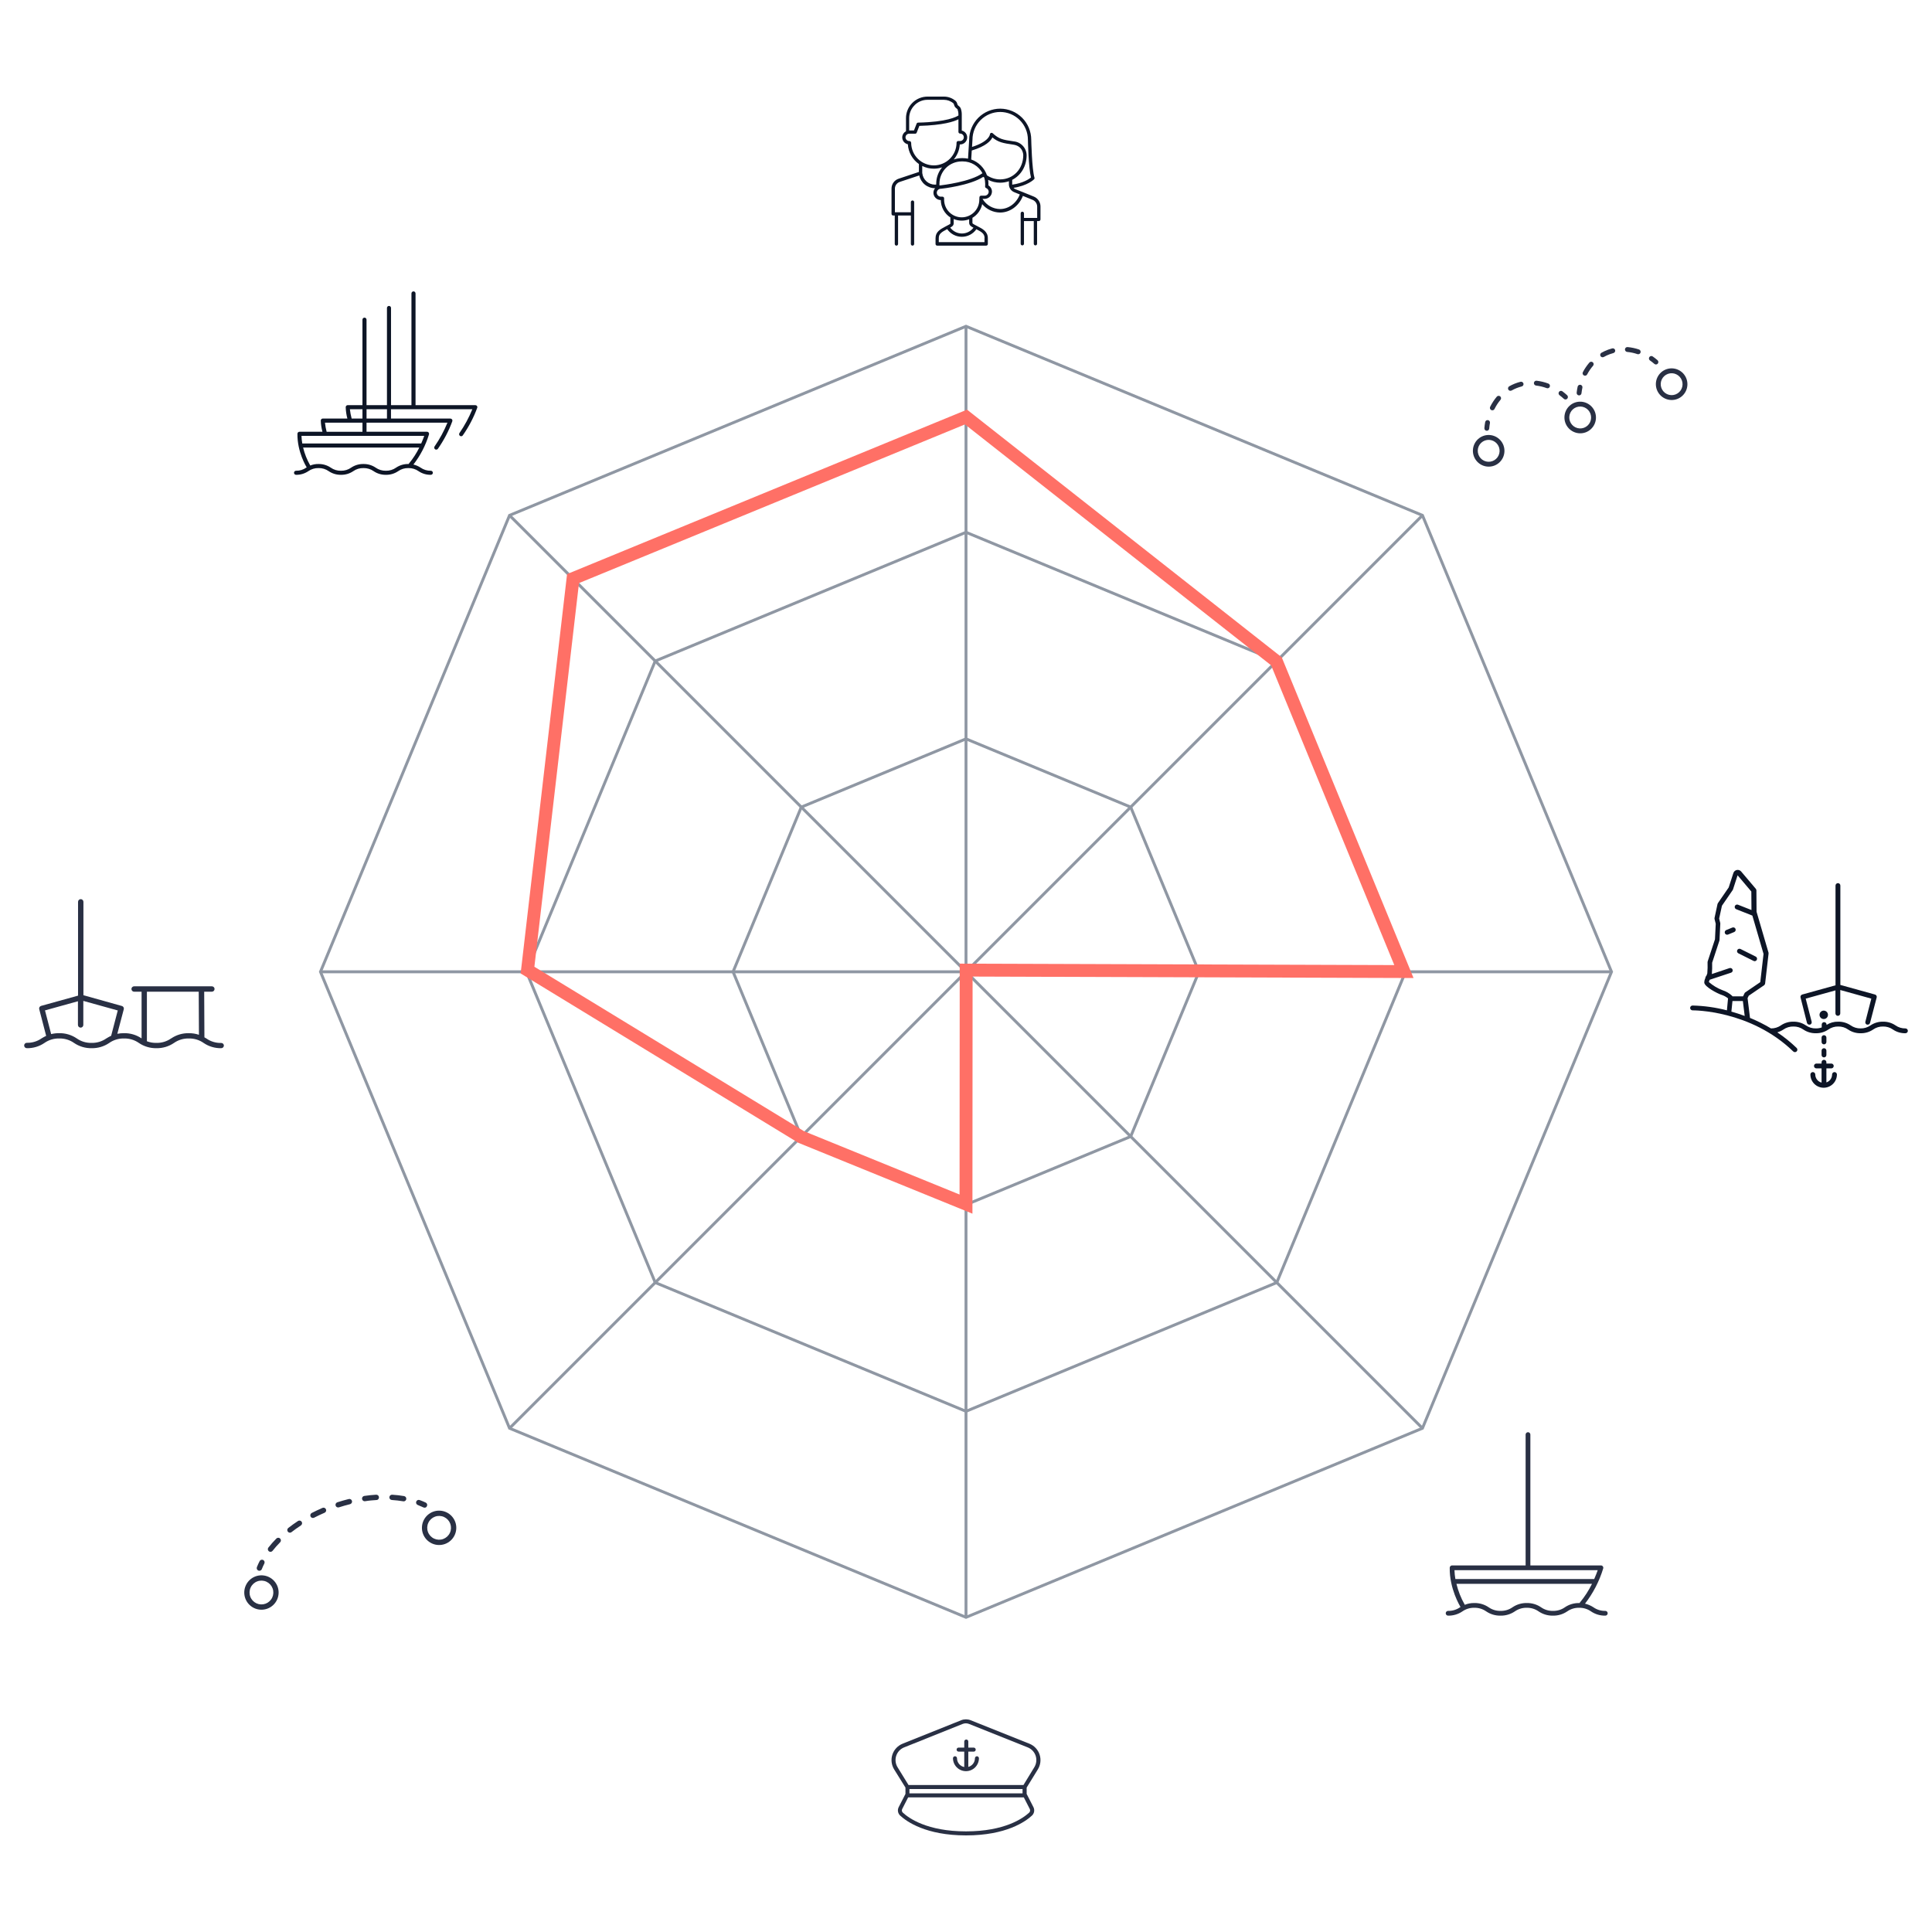 <svg xmlns="http://www.w3.org/2000/svg" viewBox="0 0 1500 1500" width="1500" height="1500" preserveAspectRatio="xMidYMid meet" style="width: 100%; height: 100%; transform: translate3d(0px, 0px, 0px); content-visibility: visible;"><defs><clipPath id="__lottie_element_26"><rect width="1500" height="1500" x="0" y="0"></rect></clipPath><clipPath id="__lottie_element_31"><path d="M0,0 L1500,0 L1500,1500 L0,1500z"></path></clipPath></defs><g clip-path="url(#__lottie_element_26)"><g clip-path="url(#__lottie_element_31)" transform="matrix(1,0,0,1,0,0)" opacity="1" style="display: block;"><g transform="matrix(4.5,0,0,4.5,17.625,73.866)" opacity="1" style="display: block;"><g opacity="1" transform="matrix(1,0,0,1,162.75,151.252)"><path stroke-linecap="butt" stroke-linejoin="miter" fill-opacity="0" stroke-miterlimit="10" stroke="rgb(143,151,163)" stroke-opacity="1" stroke-width="0.5" d=" M0.001,-111.374 C0.001,-111.374 -78.752,-78.754 -78.752,-78.754 C-78.752,-78.754 -111.374,0 -111.374,0 C-111.374,0 -78.753,78.753 -78.753,78.753 C-78.753,78.753 0,111.374 0,111.374 C0,111.374 78.753,78.754 78.753,78.754 C78.753,78.754 111.374,0.001 111.374,0.001 C111.374,0.001 78.754,-78.753 78.754,-78.753 C78.754,-78.753 0.001,-111.374 0.001,-111.374z"></path></g><g opacity="1" transform="matrix(1,0,0,1,162.75,151.252)"><path stroke-linecap="butt" stroke-linejoin="miter" fill-opacity="0" stroke-miterlimit="10" stroke="rgb(143,151,163)" stroke-opacity="1" stroke-width="0.5" d=" M0.001,-75.83 C0.001,-75.83 -53.62,-53.62 -53.62,-53.62 C-53.62,-53.62 -75.831,0 -75.831,0 C-75.831,0 -53.62,53.62 -53.62,53.62 C-53.62,53.62 -0.001,75.83 -0.001,75.83 C-0.001,75.83 53.619,53.62 53.619,53.62 C53.619,53.62 75.831,0.001 75.831,0.001 C75.831,0.001 53.62,-53.62 53.62,-53.62 C53.62,-53.62 0.001,-75.83 0.001,-75.83z"></path></g><g opacity="1" transform="matrix(1,0,0,1,162.75,151.252)"><path stroke-linecap="butt" stroke-linejoin="miter" fill-opacity="0" stroke-miterlimit="10" stroke="rgb(143,151,163)" stroke-opacity="1" stroke-width="0.5" d=" M0,-40.189 C0,-40.189 -28.417,-28.417 -28.417,-28.417 C-28.417,-28.417 -40.188,-0.001 -40.188,-0.001 C-40.188,-0.001 -28.418,28.417 -28.418,28.417 C-28.418,28.417 0,40.188 0,40.188 C0,40.188 28.417,28.417 28.417,28.417 C28.417,28.417 40.188,0.001 40.188,0.001 C40.188,0.001 28.417,-28.417 28.417,-28.417 C28.417,-28.417 0,-40.189 0,-40.189z"></path></g><g opacity="1" transform="matrix(1,0,0,1,162.75,151.252)"><path stroke-linecap="butt" stroke-linejoin="miter" fill-opacity="0" stroke-miterlimit="10" stroke="rgb(143,151,163)" stroke-opacity="1" stroke-width="0.5" d=" M0.001,-111.374 C0.001,-111.374 -0.001,111.374 -0.001,111.374"></path></g><g opacity="1" transform="matrix(1,0,0,1,162.75,151.252)"><path stroke-linecap="butt" stroke-linejoin="miter" fill-opacity="0" stroke-miterlimit="10" stroke="rgb(143,151,163)" stroke-opacity="1" stroke-width="0.5" d=" M-78.754,78.753 C-78.754,78.753 78.753,-78.753 78.753,-78.753"></path></g><g opacity="1" transform="matrix(1,0,0,1,162.75,151.252)"><path stroke-linecap="butt" stroke-linejoin="miter" fill-opacity="0" stroke-miterlimit="10" stroke="rgb(143,151,163)" stroke-opacity="1" stroke-width="0.5" d=" M-78.753,-78.754 C-78.753,-78.754 78.753,78.753 78.753,78.753"></path></g><g opacity="1" transform="matrix(1,0,0,1,162.75,151.252)"><path stroke-linecap="butt" stroke-linejoin="miter" fill-opacity="0" stroke-miterlimit="10" stroke="rgb(143,151,163)" stroke-opacity="1" stroke-width="0.5" d=" M111.374,0.001 C111.374,0.001 -111.374,0 -111.374,0"></path></g><g opacity="1" transform="matrix(1,0,0,1,62.627,49.689)"><path fill="rgb(13,21,38)" fill-opacity="1" d=" M15.753,3.941 C15.72,3.896 15.676,3.86 15.627,3.835 C15.577,3.81 15.521,3.797 15.465,3.797 C15.465,3.797 5.15,3.797 5.15,3.797 C5.15,3.797 5.15,-15.478 5.15,-15.478 C5.15,-15.572 5.113,-15.662 5.046,-15.728 C4.98,-15.795 4.89,-15.832 4.796,-15.832 C4.703,-15.831 4.613,-15.794 4.548,-15.727 C4.482,-15.661 4.445,-15.571 4.445,-15.478 C4.445,-15.478 4.445,3.797 4.445,3.797 C4.445,3.797 0.921,3.797 0.921,3.797 C0.921,3.797 0.921,-12.97 0.921,-12.97 C0.921,-13.016 0.912,-13.061 0.894,-13.104 C0.877,-13.146 0.851,-13.185 0.818,-13.218 C0.786,-13.25 0.747,-13.276 0.704,-13.294 C0.662,-13.311 0.616,-13.321 0.57,-13.321 C0.524,-13.321 0.478,-13.311 0.436,-13.294 C0.393,-13.276 0.355,-13.25 0.322,-13.218 C0.289,-13.185 0.264,-13.146 0.246,-13.104 C0.228,-13.061 0.219,-13.016 0.219,-12.97 C0.219,-12.97 0.219,3.797 0.219,3.797 C0.219,3.797 -3.305,3.797 -3.305,3.797 C-3.305,3.797 -3.305,-10.95 -3.305,-10.95 C-3.305,-11.043 -3.342,-11.132 -3.408,-11.198 C-3.473,-11.264 -3.563,-11.301 -3.656,-11.301 C-3.702,-11.301 -3.748,-11.292 -3.791,-11.275 C-3.834,-11.258 -3.873,-11.232 -3.906,-11.199 C-3.939,-11.166 -3.965,-11.128 -3.982,-11.085 C-4,-11.042 -4.009,-10.996 -4.009,-10.95 C-4.009,-10.95 -4.009,3.797 -4.009,3.797 C-4.009,3.797 -6.547,3.797 -6.547,3.797 C-6.592,3.797 -6.638,3.805 -6.68,3.822 C-6.723,3.839 -6.761,3.865 -6.794,3.897 C-6.826,3.929 -6.852,3.967 -6.87,4.009 C-6.888,4.051 -6.897,4.097 -6.898,4.142 C-6.879,4.806 -6.783,5.466 -6.61,6.107 C-6.61,6.107 -10.847,6.107 -10.847,6.107 C-10.939,6.107 -11.028,6.143 -11.093,6.208 C-11.159,6.273 -11.197,6.36 -11.198,6.452 C-11.178,7.107 -11.082,7.757 -10.911,8.389 C-10.911,8.389 -14.875,8.389 -14.875,8.389 C-14.967,8.389 -15.056,8.425 -15.122,8.49 C-15.188,8.555 -15.225,8.644 -15.226,8.737 C-15.274,11.835 -13.718,14.39 -13.629,14.536 C-13.629,14.536 -13.71,14.582 -13.71,14.582 C-14.223,14.944 -14.839,15.13 -15.467,15.115 C-15.56,15.115 -15.65,15.152 -15.715,15.217 C-15.781,15.283 -15.818,15.373 -15.818,15.466 C-15.818,15.512 -15.809,15.557 -15.792,15.6 C-15.774,15.643 -15.748,15.681 -15.715,15.714 C-15.683,15.746 -15.644,15.772 -15.602,15.79 C-15.559,15.808 -15.513,15.817 -15.467,15.817 C-14.712,15.831 -13.971,15.611 -13.347,15.187 C-12.833,14.825 -12.217,14.639 -11.589,14.654 C-10.962,14.639 -10.346,14.825 -9.832,15.187 C-9.208,15.611 -8.467,15.831 -7.712,15.817 C-6.958,15.831 -6.218,15.611 -5.595,15.187 C-5.081,14.825 -4.465,14.639 -3.837,14.654 C-3.209,14.64 -2.593,14.826 -2.079,15.187 C-1.456,15.612 -0.716,15.832 0.038,15.817 C0.792,15.832 1.532,15.612 2.155,15.187 C2.669,14.826 3.285,14.64 3.913,14.654 C4.541,14.64 5.156,14.826 5.67,15.187 C6.294,15.612 7.034,15.832 7.788,15.817 C7.881,15.817 7.97,15.78 8.036,15.714 C8.102,15.648 8.139,15.559 8.139,15.466 C8.139,15.373 8.102,15.283 8.036,15.217 C7.97,15.152 7.881,15.115 7.788,15.115 C7.16,15.13 6.544,14.944 6.03,14.582 C5.649,14.332 5.228,14.15 4.784,14.044 C5.992,12.487 6.904,10.721 7.474,8.834 C7.489,8.782 7.491,8.727 7.481,8.674 C7.471,8.62 7.449,8.57 7.417,8.527 C7.383,8.483 7.339,8.447 7.289,8.423 C7.239,8.399 7.184,8.387 7.129,8.389 C7.129,8.389 -3.305,8.389 -3.305,8.389 C-3.305,8.389 -3.305,6.818 -3.305,6.818 C-3.305,6.818 10.656,6.818 10.656,6.818 C10.068,8.263 9.323,9.64 8.435,10.923 C8.409,10.961 8.39,11.004 8.38,11.049 C8.37,11.094 8.37,11.141 8.378,11.186 C8.386,11.231 8.404,11.275 8.429,11.314 C8.454,11.352 8.486,11.386 8.524,11.412 C8.583,11.451 8.652,11.473 8.723,11.473 C8.779,11.472 8.835,11.459 8.885,11.433 C8.935,11.407 8.978,11.369 9.01,11.323 C10.042,9.855 10.877,8.26 11.496,6.576 C11.513,6.523 11.518,6.467 11.509,6.412 C11.501,6.357 11.479,6.305 11.447,6.26 C11.414,6.214 11.371,6.177 11.321,6.151 C11.271,6.126 11.215,6.113 11.159,6.113 C11.159,6.113 0.915,6.113 0.915,6.113 C0.915,6.113 0.915,4.505 0.915,4.505 C0.915,4.505 14.951,4.505 14.951,4.505 C14.363,5.95 13.618,7.327 12.73,8.61 C12.703,8.648 12.684,8.691 12.674,8.736 C12.664,8.781 12.663,8.828 12.672,8.873 C12.68,8.919 12.697,8.962 12.723,9.001 C12.748,9.04 12.781,9.073 12.819,9.099 C12.877,9.14 12.946,9.163 13.018,9.162 C13.074,9.162 13.13,9.148 13.18,9.122 C13.23,9.095 13.273,9.057 13.305,9.01 C14.337,7.543 15.172,5.947 15.791,4.263 C15.811,4.21 15.818,4.153 15.811,4.097 C15.805,4.041 15.785,3.988 15.753,3.941z M-6.178,4.499 C-6.178,4.499 -4.007,4.499 -4.007,4.499 C-4.007,4.499 -4.007,6.107 -4.007,6.107 C-4.007,6.107 -5.874,6.107 -5.874,6.107 C-6.016,5.578 -6.117,5.038 -6.178,4.493 C-6.178,4.493 -6.178,4.499 -6.178,4.499z M3.907,13.952 C3.153,13.939 2.414,14.159 1.79,14.582 C1.276,14.944 0.66,15.13 0.032,15.115 C-0.595,15.129 -1.211,14.943 -1.725,14.582 C-2.349,14.159 -3.089,13.939 -3.843,13.952 C-4.597,13.939 -5.338,14.159 -5.963,14.582 C-6.475,14.943 -7.091,15.13 -7.717,15.115 C-8.345,15.13 -8.961,14.944 -9.475,14.582 C-10.1,14.159 -10.841,13.939 -11.595,13.952 C-12.082,13.942 -12.566,14.032 -13.016,14.217 C-13.02,14.201 -13.026,14.186 -13.034,14.171 C-13.582,13.214 -13.99,12.183 -14.248,11.11 C-14.248,11.11 5.8,11.11 5.8,11.11 C5.316,12.097 4.716,13.023 4.014,13.869 C3.993,13.895 3.977,13.924 3.965,13.955 C3.965,13.955 3.907,13.952 3.907,13.952z M6.131,10.408 C6.131,10.408 -14.391,10.408 -14.391,10.408 C-14.468,9.974 -14.513,9.534 -14.527,9.093 C-14.527,9.093 6.651,9.093 6.651,9.093 C6.542,9.407 6.372,9.861 6.131,10.402 C6.131,10.402 6.131,10.408 6.131,10.408z M-4.007,8.394 C-4.007,8.394 -10.189,8.394 -10.189,8.394 C-10.323,7.876 -10.419,7.35 -10.476,6.818 C-10.476,6.818 -4.004,6.818 -4.004,6.818 C-4.004,6.818 -4.007,8.394 -4.007,8.394z M0.222,6.113 C0.222,6.113 -3.302,6.113 -3.302,6.113 C-3.302,6.113 -3.302,4.505 -3.302,4.505 C-3.302,4.505 0.222,4.505 0.222,4.505 C0.222,4.505 0.222,6.113 0.222,6.113z"></path></g><g opacity="1" transform="matrix(1,0,0,1,17.482,151.586)"><path fill="rgb(41,48,68)" fill-opacity="1" d=" M16.763,11.943 C15.85,11.967 14.954,11.696 14.207,11.17 C14.207,11.17 13.869,10.973 13.869,10.973 C13.869,10.973 13.832,3.1 13.832,3.1 C13.832,3.1 15.155,3.1 15.155,3.1 C15.278,3.1 15.396,3.051 15.483,2.964 C15.57,2.877 15.619,2.759 15.619,2.635 C15.619,2.574 15.608,2.514 15.585,2.457 C15.561,2.4 15.527,2.349 15.484,2.306 C15.441,2.262 15.389,2.228 15.333,2.205 C15.276,2.182 15.216,2.17 15.155,2.171 C15.155,2.171 1.744,2.171 1.744,2.171 C1.683,2.17 1.622,2.182 1.565,2.205 C1.509,2.228 1.458,2.262 1.414,2.306 C1.371,2.349 1.337,2.4 1.314,2.457 C1.291,2.514 1.279,2.574 1.279,2.635 C1.279,2.759 1.328,2.877 1.415,2.964 C1.503,3.051 1.621,3.1 1.744,3.1 C1.744,3.1 3.029,3.1 3.029,3.1 C3.029,3.1 3.029,11.158 3.029,11.158 C2.135,10.551 1.075,10.235 -0.006,10.255 C-0.392,10.253 -0.778,10.289 -1.158,10.363 C-1.158,10.363 -0.043,6.129 -0.043,6.129 C-0.012,6.011 -0.029,5.885 -0.091,5.78 C-0.152,5.674 -0.252,5.597 -0.37,5.564 C-0.37,5.564 -7.005,3.706 -7.005,3.706 C-7.005,3.706 -7.005,-12.404 -7.005,-12.404 C-7.005,-12.527 -7.054,-12.645 -7.141,-12.732 C-7.228,-12.819 -7.346,-12.868 -7.469,-12.868 C-7.592,-12.868 -7.71,-12.819 -7.797,-12.732 C-7.884,-12.645 -7.933,-12.527 -7.933,-12.404 C-7.933,-12.404 -7.933,3.78 -7.933,3.78 C-7.933,3.78 -14.308,5.549 -14.308,5.549 C-14.426,5.582 -14.526,5.659 -14.586,5.765 C-14.647,5.871 -14.663,5.997 -14.631,6.114 C-14.631,6.114 -13.435,10.716 -13.435,10.716 C-13.718,10.854 -13.97,11.002 -14.212,11.143 C-14.958,11.669 -15.855,11.941 -16.768,11.917 C-16.891,11.917 -17.009,11.966 -17.096,12.053 C-17.183,12.14 -17.232,12.258 -17.232,12.381 C-17.232,12.505 -17.183,12.623 -17.096,12.71 C-17.009,12.797 -16.891,12.846 -16.768,12.846 C-15.687,12.868 -14.626,12.552 -13.732,11.943 C-12.986,11.417 -12.089,11.146 -11.177,11.17 C-10.264,11.146 -9.367,11.417 -8.621,11.943 C-7.727,12.552 -6.667,12.868 -5.586,12.846 C-4.506,12.867 -3.446,12.551 -2.554,11.943 C-1.807,11.417 -0.911,11.146 0.002,11.17 C0.914,11.146 1.809,11.416 2.557,11.939 C3.45,12.55 4.511,12.867 5.592,12.846 C6.672,12.866 7.732,12.549 8.624,11.939 C9.371,11.416 10.265,11.147 11.176,11.17 C12.089,11.146 12.985,11.417 13.732,11.943 C14.625,12.552 15.686,12.868 16.767,12.846 C16.89,12.846 17.008,12.797 17.095,12.71 C17.182,12.623 17.231,12.505 17.231,12.381 C17.224,12.262 17.172,12.15 17.085,12.068 C16.998,11.986 16.883,11.942 16.763,11.943z M-3.048,11.158 C-3.795,11.684 -4.691,11.955 -5.604,11.931 C-6.517,11.956 -7.414,11.685 -8.16,11.158 C-9.054,10.551 -10.115,10.235 -11.195,10.255 C-11.659,10.251 -12.122,10.305 -12.573,10.415 C-12.573,10.415 -13.636,6.326 -13.636,6.326 C-13.636,6.326 -7.952,4.747 -7.952,4.747 C-7.952,4.747 -7.952,8.835 -7.952,8.835 C-7.952,8.958 -7.903,9.077 -7.816,9.164 C-7.729,9.251 -7.611,9.3 -7.488,9.3 C-7.365,9.3 -7.246,9.251 -7.159,9.164 C-7.072,9.077 -7.023,8.958 -7.023,8.835 C-7.023,8.835 -7.023,4.687 -7.023,4.687 C-7.023,4.687 -1.08,6.337 -1.08,6.337 C-1.08,6.337 -2.22,10.701 -2.22,10.701 C-2.504,10.839 -2.78,10.992 -3.048,11.158z M8.126,11.158 C7.38,11.684 6.486,11.955 5.574,11.931 C5.018,11.947 4.465,11.851 3.947,11.649 C3.947,11.649 3.947,3.1 3.947,3.1 C3.947,3.1 12.888,3.1 12.888,3.1 C12.888,3.1 12.926,10.534 12.926,10.534 C12.356,10.342 11.758,10.249 11.157,10.259 C10.083,10.24 9.029,10.554 8.141,11.158 C8.141,11.158 8.126,11.158 8.126,11.158z"></path></g><g opacity="1" transform="matrix(1,0,0,1,41.191,258.347)"><path fill="rgb(41,48,68)" fill-opacity="1" d=" M1.014,2.789 C0.275,3.057 -0.54,3.021 -1.253,2.688 C-1.965,2.356 -2.517,1.753 -2.787,1.014 C-3.055,0.275 -3.019,-0.541 -2.686,-1.254 C-2.354,-1.967 -1.753,-2.518 -1.014,-2.788 C-0.275,-3.056 0.54,-3.021 1.253,-2.688 C1.965,-2.356 2.517,-1.753 2.787,-1.014 C3.055,-0.275 3.019,0.541 2.686,1.254 C2.354,1.967 1.753,2.519 1.014,2.789z M-0.702,-1.93 C-1.214,-1.744 -1.63,-1.361 -1.86,-0.867 C-2.09,-0.374 -2.115,0.191 -1.929,0.703 C-1.743,1.215 -1.361,1.632 -0.867,1.862 C-0.374,2.092 0.19,2.117 0.702,1.93 C1.213,1.744 1.63,1.361 1.86,0.867 C2.09,0.374 2.115,-0.191 1.929,-0.703 C1.743,-1.215 1.361,-1.631 0.867,-1.862 C0.374,-2.092 -0.19,-2.116 -0.702,-1.93z"></path></g><g opacity="1" transform="matrix(1,0,0,1,71.844,247.185)"><path fill="rgb(41,48,68)" fill-opacity="1" d=" M1.014,2.788 C0.275,3.056 -0.54,3.021 -1.253,2.688 C-1.965,2.356 -2.517,1.754 -2.787,1.015 C-3.055,0.276 -3.018,-0.54 -2.686,-1.253 C-2.354,-1.966 -1.753,-2.518 -1.014,-2.788 C-0.275,-3.056 0.54,-3.02 1.253,-2.687 C1.965,-2.355 2.517,-1.753 2.786,-1.014 C3.055,-0.275 3.018,0.541 2.686,1.254 C2.354,1.967 1.753,2.518 1.014,2.788z M-0.702,-1.929 C-1.214,-1.743 -1.63,-1.361 -1.86,-0.867 C-2.09,-0.374 -2.115,0.19 -1.929,0.702 C-1.742,1.214 -1.361,1.631 -0.867,1.861 C-0.374,2.091 0.191,2.117 0.702,1.93 C1.213,1.744 1.63,1.362 1.86,0.868 C2.09,0.375 2.115,-0.19 1.928,-0.702 C1.742,-1.214 1.361,-1.63 0.867,-1.861 C0.374,-2.091 -0.191,-2.116 -0.702,-1.929z"></path></g><g opacity="1" transform="matrix(1,0,0,1,68.824,243.039)"><path fill="rgb(41,48,68)" fill-opacity="1" d=" M0.675,0.647 C0.618,0.668 0.558,0.677 0.498,0.675 C0.437,0.672 0.378,0.657 0.323,0.632 C0.014,0.487 -0.312,0.35 -0.654,0.21 C-0.768,0.169 -0.861,0.084 -0.913,-0.025 C-0.964,-0.135 -0.97,-0.261 -0.929,-0.375 C-0.909,-0.431 -0.878,-0.483 -0.837,-0.527 C-0.797,-0.572 -0.748,-0.608 -0.693,-0.633 C-0.639,-0.658 -0.58,-0.672 -0.52,-0.675 C-0.46,-0.677 -0.4,-0.667 -0.344,-0.646 C0.013,-0.519 0.363,-0.374 0.705,-0.211 C0.759,-0.186 0.808,-0.151 0.848,-0.107 C0.889,-0.063 0.92,-0.011 0.941,0.045 C0.961,0.101 0.97,0.161 0.967,0.221 C0.965,0.28 0.95,0.339 0.925,0.393 C0.903,0.45 0.87,0.503 0.827,0.546 C0.784,0.59 0.732,0.625 0.675,0.647z"></path></g><g opacity="1" transform="matrix(1,0,0,1,54.243,246.401)"><path fill="rgb(41,48,68)" fill-opacity="1" d=" M-11.337,4.898 C-11.41,4.924 -11.488,4.932 -11.565,4.92 C-11.641,4.908 -11.714,4.876 -11.774,4.828 C-11.822,4.791 -11.862,4.745 -11.891,4.693 C-11.921,4.641 -11.94,4.583 -11.947,4.523 C-11.954,4.464 -11.95,4.403 -11.933,4.346 C-11.917,4.288 -11.889,4.234 -11.852,4.187 C-11.424,3.642 -10.964,3.122 -10.475,2.632 C-10.433,2.589 -10.382,2.555 -10.327,2.531 C-10.272,2.508 -10.212,2.496 -10.152,2.496 C-10.093,2.496 -10.033,2.508 -9.978,2.531 C-9.922,2.554 -9.872,2.587 -9.83,2.63 C-9.787,2.672 -9.753,2.722 -9.73,2.777 C-9.706,2.832 -9.694,2.891 -9.693,2.951 C-9.693,3.011 -9.704,3.07 -9.727,3.126 C-9.749,3.181 -9.783,3.231 -9.825,3.274 C-10.287,3.741 -10.723,4.233 -11.131,4.749 C-11.184,4.817 -11.255,4.869 -11.337,4.898z M11.639,-3.812 C11.564,-3.784 11.483,-3.777 11.405,-3.793 C10.756,-3.901 10.103,-3.976 9.446,-4.017 C9.326,-4.024 9.213,-4.079 9.133,-4.169 C9.053,-4.259 9.012,-4.378 9.018,-4.498 C9.022,-4.559 9.037,-4.617 9.063,-4.672 C9.09,-4.726 9.126,-4.774 9.172,-4.814 C9.217,-4.854 9.269,-4.885 9.326,-4.904 C9.383,-4.924 9.443,-4.932 9.503,-4.928 C10.193,-4.887 10.879,-4.808 11.559,-4.693 C11.679,-4.672 11.785,-4.605 11.855,-4.506 C11.926,-4.407 11.954,-4.284 11.934,-4.164 C11.92,-4.085 11.885,-4.011 11.833,-3.949 C11.782,-3.887 11.715,-3.84 11.639,-3.812z M-7.983,1.596 C-8.074,1.629 -8.173,1.632 -8.266,1.605 C-8.359,1.578 -8.441,1.522 -8.5,1.446 C-8.574,1.351 -8.607,1.23 -8.593,1.11 C-8.578,0.99 -8.516,0.881 -8.422,0.807 C-7.889,0.391 -7.325,-0.013 -6.745,-0.395 C-6.643,-0.461 -6.52,-0.484 -6.402,-0.46 C-6.284,-0.435 -6.18,-0.364 -6.114,-0.263 C-6.047,-0.162 -6.024,-0.038 -6.049,0.081 C-6.073,0.2 -6.143,0.304 -6.244,0.372 C-6.804,0.735 -7.345,1.126 -7.858,1.523 C-7.895,1.555 -7.937,1.58 -7.983,1.596z M6.936,-4.036 C6.895,-4.021 6.852,-4.013 6.809,-4.013 C6.16,-3.971 5.49,-3.921 4.835,-3.807 C4.775,-3.797 4.714,-3.799 4.655,-3.813 C4.596,-3.827 4.54,-3.852 4.491,-3.888 C4.442,-3.924 4.4,-3.969 4.369,-4.021 C4.337,-4.073 4.316,-4.13 4.307,-4.19 C4.297,-4.25 4.299,-4.312 4.313,-4.371 C4.327,-4.43 4.352,-4.486 4.388,-4.535 C4.423,-4.584 4.469,-4.626 4.521,-4.658 C4.573,-4.689 4.63,-4.71 4.69,-4.719 C5.377,-4.817 6.066,-4.889 6.74,-4.929 C6.8,-4.933 6.86,-4.925 6.916,-4.905 C6.973,-4.886 7.025,-4.855 7.07,-4.816 C7.115,-4.776 7.151,-4.728 7.177,-4.674 C7.203,-4.62 7.218,-4.561 7.222,-4.501 C7.23,-4.403 7.207,-4.305 7.156,-4.222 C7.104,-4.138 7.027,-4.073 6.936,-4.036z M-4.013,-0.943 C-4.118,-0.905 -4.232,-0.906 -4.336,-0.946 C-4.439,-0.987 -4.524,-1.063 -4.575,-1.162 C-4.63,-1.27 -4.64,-1.395 -4.603,-1.51 C-4.567,-1.625 -4.486,-1.721 -4.379,-1.778 C-3.777,-2.086 -3.15,-2.384 -2.522,-2.656 C-2.467,-2.68 -2.408,-2.692 -2.348,-2.693 C-2.288,-2.694 -2.228,-2.683 -2.172,-2.661 C-2.117,-2.638 -2.066,-2.605 -2.023,-2.563 C-1.98,-2.521 -1.946,-2.471 -1.922,-2.416 C-1.898,-2.361 -1.885,-2.302 -1.884,-2.242 C-1.883,-2.182 -1.893,-2.122 -1.915,-2.066 C-1.937,-2.011 -1.97,-1.96 -2.012,-1.917 C-2.054,-1.874 -2.104,-1.84 -2.159,-1.816 C-2.771,-1.554 -3.378,-1.267 -3.96,-0.966 C-3.96,-0.966 -4.013,-0.943 -4.013,-0.943z M2.283,-3.313 C2.283,-3.313 2.235,-3.296 2.235,-3.296 C1.597,-3.137 0.953,-2.953 0.323,-2.751 C0.266,-2.732 0.206,-2.725 0.146,-2.73 C0.086,-2.734 0.028,-2.75 -0.026,-2.777 C-0.079,-2.804 -0.127,-2.842 -0.166,-2.887 C-0.205,-2.933 -0.235,-2.986 -0.254,-3.043 C-0.273,-3.1 -0.28,-3.161 -0.275,-3.221 C-0.271,-3.281 -0.254,-3.34 -0.227,-3.393 C-0.199,-3.447 -0.161,-3.495 -0.115,-3.534 C-0.069,-3.573 -0.016,-3.602 0.041,-3.621 C0.692,-3.83 1.357,-4.022 2.017,-4.185 C2.134,-4.213 2.258,-4.195 2.361,-4.133 C2.464,-4.071 2.539,-3.97 2.569,-3.853 C2.596,-3.743 2.582,-3.628 2.529,-3.528 C2.476,-3.429 2.389,-3.352 2.283,-3.313z"></path></g><g opacity="1" transform="matrix(1,0,0,1,41.063,253.637)"><path fill="rgb(41,48,68)" fill-opacity="1" d=" M-0.077,0.928 C-0.182,0.967 -0.298,0.966 -0.402,0.925 C-0.458,0.903 -0.508,0.87 -0.551,0.828 C-0.594,0.786 -0.628,0.736 -0.652,0.68 C-0.676,0.625 -0.689,0.567 -0.689,0.507 C-0.69,0.446 -0.68,0.386 -0.657,0.33 C-0.518,-0.023 -0.361,-0.369 -0.186,-0.705 C-0.131,-0.813 -0.036,-0.894 0.079,-0.931 C0.193,-0.968 0.318,-0.959 0.426,-0.905 C0.533,-0.849 0.615,-0.753 0.652,-0.638 C0.69,-0.523 0.68,-0.398 0.626,-0.289 C0.465,0.026 0.319,0.348 0.197,0.665 C0.173,0.726 0.136,0.781 0.089,0.826 C0.042,0.872 -0.015,0.906 -0.077,0.928z"></path></g><g opacity="1" transform="matrix(1,0,0,1,162.75,290.213)"><path fill="rgb(41,48,68)" fill-opacity="1" d=" M12.393,-1.344 C12.627,-1.723 12.775,-2.147 12.828,-2.59 C12.881,-3.032 12.837,-3.482 12.699,-3.905 C12.56,-4.329 12.329,-4.715 12.024,-5.04 C11.719,-5.365 11.346,-5.619 10.932,-5.784 C10.932,-5.784 0.811,-9.828 0.811,-9.828 C0.281,-10.039 -0.31,-10.039 -0.839,-9.828 C-0.839,-9.828 -10.932,-5.784 -10.932,-5.784 C-11.345,-5.618 -11.718,-5.363 -12.023,-5.039 C-12.329,-4.714 -12.559,-4.328 -12.699,-3.905 C-12.838,-3.482 -12.882,-3.032 -12.829,-2.59 C-12.776,-2.147 -12.627,-1.723 -12.393,-1.344 C-12.393,-1.344 -10.445,1.79 -10.445,1.79 C-10.445,1.79 -10.445,2.884 -10.445,2.884 C-10.445,2.884 -11.613,5.164 -11.613,5.164 C-11.734,5.401 -11.776,5.672 -11.73,5.934 C-11.684,6.196 -11.555,6.435 -11.361,6.617 C-10.248,7.647 -6.929,10.039 0.009,10.039 C6.948,10.039 10.273,7.647 11.383,6.617 C11.576,6.435 11.705,6.195 11.751,5.934 C11.796,5.672 11.754,5.401 11.633,5.164 C11.633,5.164 10.465,2.884 10.465,2.884 C10.465,2.884 10.465,1.79 10.465,1.79 C10.465,1.79 12.393,-1.344 12.393,-1.344z M11.003,5.483 C11.056,5.584 11.074,5.699 11.055,5.812 C11.037,5.925 10.982,6.029 10.899,6.108 C9.85,7.079 6.69,9.344 -0.001,9.344 C-6.692,9.344 -9.853,7.079 -10.902,6.108 C-10.985,6.029 -11.04,5.925 -11.059,5.812 C-11.077,5.699 -11.058,5.584 -11.005,5.483 C-11.005,5.483 -9.98,3.478 -9.98,3.478 C-9.98,3.478 9.975,3.478 9.975,3.478 C9.975,3.478 11.003,5.483 11.003,5.483z M9.758,2.042 M9.758,2.785 C9.758,2.785 -9.76,2.785 -9.76,2.785 C-9.76,2.785 -9.76,2.042 -9.76,2.042 C-9.76,2.042 9.758,2.042 9.758,2.042 C9.758,2.042 9.758,2.785 9.758,2.785z M9.915,1.345 C9.915,1.345 -9.917,1.345 -9.917,1.345 C-9.917,1.345 -11.805,-1.716 -11.805,-1.716 C-11.986,-2.009 -12.101,-2.339 -12.141,-2.681 C-12.182,-3.023 -12.148,-3.368 -12.04,-3.695 C-11.933,-4.022 -11.755,-4.323 -11.52,-4.573 C-11.284,-4.824 -10.995,-5.019 -10.676,-5.146 C-10.676,-5.146 -0.583,-9.19 -0.583,-9.19 C-0.406,-9.261 -0.217,-9.297 -0.027,-9.299 C0.164,-9.298 0.354,-9.261 0.531,-9.19 C0.531,-9.19 10.654,-5.146 10.654,-5.146 C10.973,-5.019 11.261,-4.824 11.497,-4.573 C11.732,-4.323 11.911,-4.022 12.018,-3.695 C12.126,-3.368 12.16,-3.023 12.119,-2.681 C12.079,-2.339 11.964,-2.009 11.783,-1.716 C11.783,-1.716 9.915,1.345 9.915,1.345z"></path></g><g opacity="1" transform="matrix(1,0,0,1,162.743,286.439)"><path fill="rgb(41,48,68)" fill-opacity="1" d=" M1.898,0.16 C1.806,0.16 1.717,0.196 1.652,0.261 C1.587,0.327 1.549,0.415 1.549,0.508 C1.548,0.847 1.436,1.176 1.229,1.446 C1.022,1.715 0.733,1.908 0.406,1.997 C0.406,1.997 0.406,-0.639 0.406,-0.639 C0.406,-0.639 1.335,-0.639 1.335,-0.639 C1.381,-0.639 1.426,-0.648 1.469,-0.665 C1.511,-0.682 1.55,-0.708 1.583,-0.74 C1.615,-0.773 1.641,-0.811 1.658,-0.854 C1.675,-0.896 1.684,-0.942 1.684,-0.987 C1.684,-1.08 1.646,-1.168 1.581,-1.233 C1.516,-1.299 1.427,-1.335 1.335,-1.335 C1.335,-1.335 0.406,-1.335 0.406,-1.335 C0.406,-1.335 0.406,-2.382 0.406,-2.382 C0.406,-2.474 0.37,-2.563 0.305,-2.628 C0.24,-2.693 0.151,-2.73 0.059,-2.73 C0.013,-2.731 -0.034,-2.722 -0.077,-2.705 C-0.12,-2.688 -0.158,-2.662 -0.191,-2.63 C-0.223,-2.598 -0.25,-2.559 -0.268,-2.516 C-0.286,-2.474 -0.294,-2.428 -0.294,-2.382 C-0.294,-2.382 -0.294,-1.338 -0.294,-1.338 C-0.294,-1.338 -1.268,-1.338 -1.268,-1.338 C-1.36,-1.338 -1.449,-1.301 -1.514,-1.236 C-1.579,-1.171 -1.617,-1.082 -1.617,-0.99 C-1.617,-0.944 -1.607,-0.899 -1.59,-0.856 C-1.573,-0.814 -1.548,-0.776 -1.516,-0.743 C-1.483,-0.711 -1.444,-0.685 -1.402,-0.668 C-1.359,-0.651 -1.314,-0.642 -1.268,-0.642 C-1.268,-0.642 -0.294,-0.642 -0.294,-0.642 C-0.294,-0.642 -0.294,2.019 -0.294,2.019 C-0.646,1.951 -0.963,1.762 -1.191,1.486 C-1.419,1.21 -1.543,0.863 -1.544,0.505 C-1.544,0.412 -1.581,0.324 -1.646,0.259 C-1.712,0.193 -1.799,0.157 -1.891,0.157 C-1.984,0.157 -2.072,0.193 -2.137,0.259 C-2.202,0.324 -2.24,0.412 -2.24,0.505 C-2.236,1.096 -1.997,1.662 -1.577,2.079 C-1.158,2.497 -0.591,2.731 0.001,2.732 C0.592,2.731 1.159,2.497 1.579,2.079 C1.998,1.662 2.236,1.096 2.24,0.505 C2.239,0.414 2.203,0.327 2.139,0.262 C2.075,0.198 1.989,0.161 1.898,0.16z"></path></g><g opacity="1" transform="matrix(1,0,0,1,259.49,246.521)"><path fill="rgb(41,48,68)" fill-opacity="1" d=" M13.565,14.994 C12.834,15.014 12.116,14.798 11.518,14.378 C11.072,14.085 10.579,13.871 10.061,13.748 C11.469,11.93 12.533,9.868 13.201,7.667 C13.218,7.607 13.22,7.544 13.208,7.482 C13.196,7.419 13.17,7.361 13.132,7.311 C13.093,7.26 13.043,7.22 12.987,7.192 C12.93,7.164 12.867,7.15 12.804,7.15 C12.804,7.15 0.632,7.15 0.632,7.15 C0.632,7.15 0.632,-15.423 0.632,-15.423 C0.632,-15.532 0.588,-15.635 0.512,-15.712 C0.435,-15.789 0.329,-15.833 0.221,-15.833 C0.112,-15.833 0.009,-15.789 -0.068,-15.712 C-0.145,-15.635 -0.188,-15.532 -0.188,-15.423 C-0.188,-15.423 -0.188,7.15 -0.188,7.15 C-0.188,7.15 -12.872,7.15 -12.872,7.15 C-12.98,7.15 -13.083,7.192 -13.16,7.268 C-13.237,7.343 -13.281,7.446 -13.282,7.554 C-13.338,11.165 -11.524,14.151 -11.419,14.322 C-11.419,14.322 -11.511,14.378 -11.511,14.378 C-12.111,14.798 -12.83,15.013 -13.561,14.994 C-13.67,14.994 -13.774,15.038 -13.851,15.115 C-13.928,15.192 -13.971,15.297 -13.971,15.406 C-13.971,15.515 -13.928,15.619 -13.851,15.696 C-13.774,15.773 -13.67,15.816 -13.561,15.816 C-12.682,15.833 -11.818,15.576 -11.091,15.081 C-10.491,14.66 -9.772,14.442 -9.04,14.459 C-8.308,14.442 -7.589,14.66 -6.99,15.081 C-6.261,15.576 -5.397,15.833 -4.516,15.816 C-3.636,15.832 -2.775,15.575 -2.047,15.081 C-1.448,14.66 -0.729,14.442 0.002,14.459 C0.734,14.442 1.453,14.66 2.052,15.081 C2.78,15.576 3.643,15.833 4.523,15.816 C5.403,15.833 6.265,15.576 6.992,15.081 C7.592,14.66 8.312,14.442 9.044,14.459 C9.775,14.442 10.492,14.661 11.091,15.081 C11.818,15.576 12.682,15.833 13.562,15.816 C13.67,15.816 13.775,15.773 13.852,15.696 C13.928,15.619 13.971,15.515 13.971,15.406 C13.971,15.298 13.929,15.194 13.853,15.117 C13.777,15.04 13.673,14.995 13.565,14.994z M12.252,7.969 C12.125,8.334 11.924,8.872 11.646,9.503 C11.646,9.503 -12.305,9.503 -12.305,9.503 C-12.395,8.996 -12.447,8.484 -12.462,7.969 C-12.462,7.969 12.252,7.969 12.252,7.969z M6.583,14.378 C5.983,14.798 5.265,15.013 4.533,14.994 C3.801,15.013 3.082,14.798 2.482,14.378 C1.756,13.88 0.892,13.622 0.012,13.64 C-0.869,13.622 -1.732,13.88 -2.459,14.378 C-3.058,14.797 -3.775,15.013 -4.506,14.994 C-5.238,15.013 -5.957,14.798 -6.557,14.378 C-7.285,13.881 -8.149,13.623 -9.03,13.64 C-9.598,13.628 -10.162,13.732 -10.687,13.947 C-10.692,13.929 -10.699,13.912 -10.707,13.895 C-11.345,12.777 -11.822,11.575 -12.124,10.324 C-12.124,10.324 11.268,10.324 11.268,10.324 C10.702,11.476 10.001,12.557 9.182,13.545 C9.16,13.575 9.142,13.608 9.129,13.643 C9.129,13.643 9.06,13.643 9.06,13.643 C8.177,13.622 7.309,13.88 6.58,14.378 C6.58,14.378 6.583,14.378 6.583,14.378z"></path></g><g opacity="1" transform="matrix(1,0,0,1,306.469,149.387)"><path fill="rgb(13,21,38)" fill-opacity="1" d=" M18.36,11.633 C17.749,11.645 17.15,11.462 16.65,11.11 C16.016,10.68 15.263,10.456 14.496,10.471 C13.729,10.456 12.976,10.68 12.341,11.11 C11.841,11.462 11.242,11.645 10.631,11.633 C10.02,11.644 9.421,11.461 8.921,11.11 C8.286,10.68 7.534,10.456 6.766,10.471 C6.056,10.453 5.356,10.647 4.755,11.028 C4.755,11.028 4.755,10.967 4.755,10.967 C4.755,10.856 4.711,10.75 4.633,10.672 C4.555,10.594 4.45,10.55 4.339,10.55 C4.228,10.55 4.121,10.594 4.043,10.672 C3.965,10.75 3.921,10.856 3.921,10.967 C3.921,10.967 3.921,11.469 3.921,11.469 C3.591,11.584 3.245,11.64 2.896,11.633 C2.285,11.645 1.684,11.462 1.185,11.11 C0.55,10.68 -0.203,10.456 -0.97,10.471 C-1.737,10.455 -2.49,10.679 -3.124,11.11 C-3.625,11.46 -4.222,11.643 -4.833,11.633 C-5.992,10.939 -7.203,10.333 -8.453,9.822 C-8.453,9.822 -8.87,6.407 -8.87,6.407 C-8.87,6.407 -8.672,5.994 -8.672,5.994 C-8.672,5.994 -6.028,4.191 -6.028,4.191 C-5.978,4.157 -5.937,4.113 -5.905,4.062 C-5.874,4.01 -5.853,3.953 -5.846,3.894 C-5.846,3.894 -5.252,-1.25 -5.252,-1.25 C-5.24,-1.304 -5.24,-1.36 -5.252,-1.414 C-5.252,-1.414 -7.324,-8.504 -7.324,-8.504 C-7.324,-8.504 -7.348,-12.182 -7.348,-12.182 C-7.351,-12.279 -7.386,-12.373 -7.447,-12.449 C-7.447,-12.449 -9.978,-15.437 -9.978,-15.437 C-10.068,-15.544 -10.184,-15.625 -10.316,-15.672 C-10.448,-15.718 -10.59,-15.728 -10.727,-15.7 C-10.864,-15.673 -10.992,-15.61 -11.096,-15.518 C-11.201,-15.425 -11.279,-15.307 -11.322,-15.174 C-11.322,-15.174 -12.129,-12.688 -12.129,-12.688 C-12.129,-12.688 -13.992,-9.979 -13.992,-9.979 C-14.022,-9.933 -14.044,-9.882 -14.057,-9.829 C-14.057,-9.829 -14.57,-7.438 -14.57,-7.438 C-14.584,-7.376 -14.584,-7.312 -14.57,-7.251 C-14.57,-7.251 -14.366,-6.417 -14.366,-6.417 C-14.366,-6.417 -14.496,-3.743 -14.496,-3.743 C-14.496,-3.743 -15.755,0.072 -15.755,0.072 C-15.768,0.116 -15.775,0.162 -15.775,0.208 C-15.752,0.852 -15.767,1.496 -15.82,2.138 C-15.868,2.293 -15.928,2.444 -16.001,2.589 C-16.05,2.631 -16.089,2.683 -16.115,2.742 C-16.14,2.802 -16.152,2.866 -16.148,2.93 C-16.273,3.18 -16.339,3.454 -16.343,3.733 C-16.285,4.481 -14.01,5.632 -13.398,5.83 C-12.979,5.965 -12.587,6.174 -12.242,6.448 C-12.242,6.448 -12.437,8.514 -12.437,8.514 C-14.376,8.01 -16.368,7.732 -18.371,7.685 C-18.426,7.685 -18.48,7.697 -18.53,7.719 C-18.58,7.741 -18.626,7.772 -18.664,7.811 C-18.702,7.851 -18.732,7.897 -18.752,7.948 C-18.772,7.999 -18.782,8.053 -18.781,8.108 C-18.778,8.218 -18.732,8.322 -18.652,8.399 C-18.573,8.475 -18.467,8.518 -18.357,8.518 C-18.262,8.518 -8.405,8.432 -0.994,15.608 C-0.916,15.684 -0.812,15.727 -0.703,15.727 C-0.59,15.727 -0.482,15.681 -0.402,15.601 C-0.363,15.562 -0.332,15.516 -0.311,15.466 C-0.29,15.415 -0.279,15.361 -0.279,15.306 C-0.279,15.251 -0.29,15.196 -0.311,15.146 C-0.332,15.095 -0.363,15.049 -0.402,15.01 C-1.431,14.016 -2.547,13.115 -3.737,12.319 C-3.366,12.204 -3.012,12.039 -2.687,11.827 C-2.182,11.473 -1.576,11.29 -0.96,11.305 C-0.348,11.293 0.25,11.476 0.751,11.827 C1.385,12.258 2.138,12.481 2.905,12.466 C3.672,12.482 4.426,12.259 5.06,11.827 C5.56,11.476 6.16,11.293 6.771,11.305 C7.382,11.292 7.98,11.475 8.48,11.827 C9.115,12.258 9.867,12.481 10.634,12.466 C11.402,12.481 12.155,12.258 12.789,11.827 C13.289,11.475 13.888,11.292 14.499,11.305 C15.11,11.293 15.709,11.476 16.209,11.827 C16.842,12.258 17.594,12.481 18.36,12.466 C18.415,12.466 18.47,12.456 18.521,12.435 C18.572,12.414 18.619,12.384 18.659,12.345 C18.698,12.306 18.728,12.26 18.749,12.209 C18.77,12.159 18.781,12.104 18.781,12.049 C18.78,11.938 18.735,11.832 18.657,11.754 C18.578,11.676 18.471,11.633 18.36,11.633z M-13.19,5.044 C-14.056,4.717 -14.857,4.237 -15.553,3.627 C-15.519,3.495 -15.473,3.365 -15.416,3.241 C-15.416,3.241 -11.721,2.019 -11.721,2.019 C-11.669,2.002 -11.622,1.974 -11.58,1.939 C-11.539,1.903 -11.504,1.86 -11.479,1.811 C-11.454,1.762 -11.44,1.709 -11.436,1.654 C-11.432,1.6 -11.439,1.545 -11.456,1.493 C-11.492,1.388 -11.567,1.301 -11.666,1.251 C-11.765,1.202 -11.88,1.193 -11.986,1.226 C-11.986,1.226 -15.033,2.251 -15.033,2.251 C-14.983,1.601 -14.966,0.949 -14.984,0.297 C-14.984,0.297 -13.733,-3.507 -13.733,-3.507 C-13.723,-3.543 -13.716,-3.58 -13.713,-3.617 C-13.713,-3.617 -13.579,-6.404 -13.579,-6.404 C-13.572,-6.443 -13.572,-6.484 -13.579,-6.523 C-13.579,-6.523 -13.773,-7.326 -13.773,-7.326 C-13.773,-7.326 -13.296,-9.532 -13.296,-9.532 C-13.296,-9.532 -11.445,-12.227 -11.445,-12.227 C-11.422,-12.259 -11.403,-12.295 -11.391,-12.332 C-11.391,-12.332 -10.594,-14.785 -10.594,-14.785 C-10.594,-14.785 -8.224,-11.984 -8.224,-11.984 C-8.224,-11.984 -8.2,-8.791 -8.2,-8.791 C-8.2,-8.791 -10.525,-9.709 -10.525,-9.709 C-10.628,-9.75 -10.743,-9.748 -10.844,-9.703 C-10.946,-9.659 -11.025,-9.577 -11.066,-9.474 C-11.106,-9.371 -11.104,-9.257 -11.061,-9.156 C-11.017,-9.055 -10.936,-8.975 -10.833,-8.934 C-10.833,-8.934 -8.046,-7.831 -8.046,-7.831 C-8.046,-7.831 -6.117,-1.219 -6.117,-1.219 C-6.117,-1.219 -6.681,3.651 -6.681,3.651 C-6.681,3.651 -9.26,5.41 -9.26,5.41 C-9.321,5.451 -9.369,5.508 -9.4,5.574 C-9.4,5.574 -9.65,6.096 -9.65,6.096 C-9.65,6.096 -11.479,6.096 -11.479,6.096 C-11.496,6.061 -11.52,6.029 -11.548,6.001 C-12.019,5.566 -12.579,5.24 -13.19,5.044z M-11.479,6.913 C-11.479,6.913 -9.684,6.913 -9.684,6.913 C-9.684,6.913 -9.369,9.481 -9.369,9.481 C-10.159,9.187 -10.929,8.941 -11.664,8.736 C-11.664,8.736 -11.479,6.913 -11.479,6.913z"></path></g><g opacity="1" transform="matrix(1,0,0,1,313.299,148.166)"><path fill="rgb(13,21,38)" fill-opacity="1" d=" M-5.454,11.895 C-5.43,11.984 -5.378,12.063 -5.305,12.119 C-5.232,12.175 -5.142,12.206 -5.05,12.206 C-5.015,12.211 -4.979,12.211 -4.944,12.206 C-4.891,12.192 -4.841,12.168 -4.798,12.135 C-4.754,12.101 -4.717,12.06 -4.69,12.013 C-4.662,11.966 -4.644,11.913 -4.637,11.859 C-4.629,11.805 -4.633,11.75 -4.646,11.697 C-4.646,11.697 -5.672,7.715 -5.672,7.715 C-5.672,7.715 -0.542,6.294 -0.542,6.294 C-0.542,6.294 -0.542,10.266 -0.542,10.266 C-0.542,10.376 -0.498,10.482 -0.42,10.561 C-0.342,10.639 -0.236,10.683 -0.125,10.683 C-0.015,10.683 0.092,10.639 0.17,10.561 C0.248,10.482 0.292,10.376 0.292,10.266 C0.292,10.266 0.292,6.229 0.292,6.229 C0.292,6.229 5.648,7.715 5.648,7.715 C5.648,7.715 4.622,11.697 4.622,11.697 C4.608,11.75 4.605,11.805 4.612,11.859 C4.619,11.913 4.638,11.966 4.665,12.013 C4.693,12.06 4.729,12.101 4.773,12.135 C4.817,12.168 4.866,12.192 4.919,12.206 C4.955,12.211 4.99,12.211 5.025,12.206 C5.118,12.206 5.207,12.175 5.28,12.119 C5.353,12.063 5.406,11.984 5.429,11.895 C5.429,11.895 6.575,7.513 6.575,7.513 C6.589,7.461 6.592,7.406 6.585,7.352 C6.578,7.298 6.56,7.247 6.533,7.2 C6.505,7.153 6.469,7.112 6.426,7.079 C6.382,7.046 6.333,7.022 6.281,7.008 C6.281,7.008 0.306,5.351 0.306,5.351 C0.306,5.351 0.306,-11.793 0.306,-11.793 C0.306,-11.904 0.262,-12.01 0.184,-12.088 C0.105,-12.166 -0.001,-12.21 -0.111,-12.21 C-0.222,-12.21 -0.328,-12.166 -0.406,-12.088 C-0.485,-12.01 -0.529,-11.904 -0.529,-11.793 C-0.529,-11.793 -0.529,5.416 -0.529,5.416 C-0.529,5.416 -6.271,7.008 -6.271,7.008 C-6.377,7.037 -6.467,7.106 -6.522,7.2 C-6.577,7.295 -6.592,7.407 -6.565,7.513 C-6.565,7.513 -5.454,11.895 -5.454,11.895z"></path></g><g opacity="1" transform="matrix(1,0,0,1,310.739,158.677)"><path fill="rgb(13,21,38)" fill-opacity="1" d=" M-0.728,0 C-0.728,0.193 -0.651,0.378 -0.514,0.514 C-0.378,0.651 -0.193,0.727 0,0.727 C0.193,0.727 0.378,0.651 0.515,0.514 C0.652,0.378 0.728,0.193 0.728,0 C0.727,-0.193 0.65,-0.377 0.514,-0.514 C0.377,-0.65 0.193,-0.727 0,-0.728 C-0.193,-0.728 -0.378,-0.651 -0.514,-0.515 C-0.651,-0.378 -0.728,-0.193 -0.728,0z"></path></g><g opacity="1" transform="matrix(1,0,0,1,310.78,165.228)"><path fill="rgb(13,21,38)" fill-opacity="1" d=" M-0.417,0.375 C-0.418,0.43 -0.406,0.484 -0.386,0.535 C-0.365,0.586 -0.335,0.632 -0.296,0.671 C-0.257,0.709 -0.21,0.74 -0.159,0.761 C-0.109,0.782 -0.055,0.792 0,0.792 C0.11,0.792 0.217,0.749 0.295,0.671 C0.373,0.593 0.417,0.486 0.417,0.375 C0.417,0.375 0.417,-0.372 0.417,-0.372 C0.417,-0.483 0.373,-0.59 0.295,-0.669 C0.217,-0.747 0.111,-0.792 0,-0.793 C-0.055,-0.793 -0.11,-0.781 -0.161,-0.76 C-0.212,-0.739 -0.258,-0.709 -0.296,-0.67 C-0.335,-0.631 -0.365,-0.584 -0.386,-0.533 C-0.406,-0.482 -0.418,-0.427 -0.417,-0.372 C-0.417,-0.372 -0.417,0.375 -0.417,0.375z"></path></g><g opacity="1" transform="matrix(1,0,0,1,310.78,162.98)"><path fill="rgb(13,21,38)" fill-opacity="1" d=" M0.001,0.792 C0.111,0.792 0.218,0.75 0.296,0.671 C0.374,0.593 0.418,0.487 0.418,0.377 C0.418,0.377 0.418,-0.376 0.418,-0.376 C0.418,-0.486 0.374,-0.591 0.296,-0.669 C0.218,-0.747 0.111,-0.792 0.001,-0.792 C-0.054,-0.793 -0.109,-0.781 -0.159,-0.76 C-0.21,-0.74 -0.257,-0.71 -0.296,-0.671 C-0.335,-0.632 -0.366,-0.585 -0.387,-0.535 C-0.407,-0.484 -0.417,-0.43 -0.416,-0.376 C-0.416,-0.376 -0.416,0.377 -0.416,0.377 C-0.416,0.487 -0.372,0.593 -0.294,0.671 C-0.216,0.75 -0.11,0.792 0.001,0.792z"></path></g><g opacity="1" transform="matrix(1,0,0,1,310.725,168.848)"><path fill="rgb(13,21,38)" fill-opacity="1" d=" M1.871,-0.294 C1.76,-0.294 1.654,-0.249 1.576,-0.171 C1.498,-0.093 1.454,0.012 1.454,0.122 C1.452,0.424 1.357,0.718 1.181,0.963 C1.005,1.208 0.757,1.392 0.472,1.489 C0.472,1.489 0.472,-0.932 0.472,-0.932 C0.472,-0.932 1.317,-0.932 1.317,-0.932 C1.428,-0.932 1.534,-0.976 1.612,-1.054 C1.69,-1.132 1.734,-1.239 1.734,-1.35 C1.734,-1.404 1.723,-1.458 1.702,-1.508 C1.681,-1.559 1.651,-1.605 1.612,-1.643 C1.573,-1.682 1.527,-1.713 1.476,-1.734 C1.426,-1.755 1.372,-1.765 1.317,-1.765 C1.317,-1.765 0.472,-1.765 0.472,-1.765 C0.472,-1.765 0.472,-1.992 0.472,-1.992 C0.472,-2.102 0.428,-2.207 0.35,-2.285 C0.272,-2.363 0.165,-2.408 0.055,-2.408 C-0.056,-2.408 -0.162,-2.363 -0.24,-2.285 C-0.318,-2.207 -0.362,-2.102 -0.362,-1.992 C-0.362,-1.992 -0.362,-1.765 -0.362,-1.765 C-0.362,-1.765 -1.252,-1.765 -1.252,-1.765 C-1.306,-1.765 -1.361,-1.755 -1.411,-1.734 C-1.462,-1.713 -1.508,-1.682 -1.547,-1.643 C-1.585,-1.605 -1.616,-1.559 -1.637,-1.508 C-1.658,-1.458 -1.669,-1.404 -1.669,-1.35 C-1.669,-1.295 -1.659,-1.239 -1.638,-1.189 C-1.617,-1.138 -1.587,-1.092 -1.548,-1.053 C-1.509,-1.014 -1.463,-0.984 -1.412,-0.964 C-1.361,-0.943 -1.307,-0.931 -1.252,-0.932 C-1.252,-0.932 -0.362,-0.932 -0.362,-0.932 C-0.362,-0.932 -0.362,1.523 -0.362,1.523 C-0.673,1.442 -0.948,1.261 -1.145,1.008 C-1.342,0.754 -1.449,0.443 -1.45,0.122 C-1.45,0.012 -1.494,-0.093 -1.572,-0.171 C-1.65,-0.249 -1.757,-0.294 -1.867,-0.294 C-1.978,-0.294 -2.085,-0.25 -2.163,-0.171 C-2.242,-0.093 -2.287,0.012 -2.288,0.122 C-2.287,0.728 -2.046,1.31 -1.617,1.738 C-1.188,2.166 -0.606,2.407 0,2.408 C0.607,2.407 1.188,2.166 1.617,1.738 C2.046,1.31 2.287,0.728 2.288,0.122 C2.288,0.068 2.277,0.014 2.256,-0.036 C2.235,-0.087 2.205,-0.133 2.166,-0.171 C2.127,-0.21 2.081,-0.241 2.031,-0.262 C1.98,-0.282 1.926,-0.294 1.871,-0.294z"></path></g><g opacity="1" transform="matrix(1,0,0,1,294.606,144.221)"><path fill="rgb(13,21,38)" fill-opacity="1" d=" M0.91,-0.376 C0.89,-0.426 0.859,-0.473 0.82,-0.511 C0.782,-0.55 0.736,-0.581 0.685,-0.602 C0.635,-0.623 0.581,-0.634 0.526,-0.634 C0.471,-0.633 0.417,-0.622 0.366,-0.601 C0.366,-0.601 -0.69,-0.171 -0.69,-0.171 C-0.742,-0.15 -0.788,-0.12 -0.827,-0.081 C-0.867,-0.042 -0.898,0.004 -0.919,0.055 C-0.941,0.105 -0.952,0.16 -0.952,0.215 C-0.952,0.27 -0.941,0.325 -0.92,0.376 C-0.888,0.452 -0.835,0.518 -0.766,0.564 C-0.697,0.61 -0.616,0.635 -0.533,0.635 C-0.479,0.635 -0.426,0.625 -0.376,0.604 C-0.376,0.604 0.684,0.171 0.684,0.171 C0.787,0.128 0.868,0.046 0.91,-0.056 C0.952,-0.159 0.952,-0.273 0.91,-0.376z"></path></g><g opacity="1" transform="matrix(1,0,0,1,297.501,148.345)"><path fill="rgb(13,21,38)" fill-opacity="1" d=" M-1.492,-0.28 C-1.492,-0.28 1.128,1.029 1.128,1.029 C1.187,1.058 1.25,1.074 1.316,1.074 C1.393,1.074 1.469,1.052 1.534,1.011 C1.6,0.971 1.653,0.913 1.688,0.844 C1.713,0.795 1.728,0.743 1.732,0.688 C1.736,0.634 1.729,0.579 1.712,0.527 C1.695,0.475 1.669,0.426 1.633,0.384 C1.597,0.343 1.553,0.31 1.504,0.285 C1.504,0.285 -1.12,-1.027 -1.12,-1.027 C-1.169,-1.052 -1.221,-1.066 -1.276,-1.07 C-1.331,-1.073 -1.387,-1.066 -1.439,-1.049 C-1.491,-1.031 -1.539,-1.005 -1.581,-0.969 C-1.622,-0.933 -1.656,-0.889 -1.68,-0.84 C-1.729,-0.74 -1.737,-0.626 -1.702,-0.521 C-1.666,-0.416 -1.591,-0.329 -1.492,-0.28z"></path></g><g opacity="1" transform="matrix(1,0,0,1,252.929,61.366)"><path fill="rgb(41,48,68)" fill-opacity="1" d=" M-0.936,-2.567 C-1.613,-2.32 -2.164,-1.812 -2.468,-1.156 C-2.773,-0.5 -2.805,0.251 -2.558,0.932 C-2.309,1.612 -1.802,2.167 -1.148,2.474 C-0.494,2.78 0.254,2.814 0.933,2.569 C1.611,2.322 2.163,1.814 2.468,1.158 C2.772,0.502 2.805,-0.25 2.558,-0.931 C2.309,-1.612 1.802,-2.167 1.146,-2.474 C0.491,-2.781 -0.257,-2.814 -0.936,-2.567z M0.645,1.778 C0.176,1.949 -0.343,1.926 -0.796,1.713 C-1.249,1.501 -1.599,1.116 -1.771,0.645 C-1.942,0.174 -1.92,-0.346 -1.71,-0.8 C-1.499,-1.255 -1.117,-1.606 -0.648,-1.777 C-0.179,-1.948 0.34,-1.924 0.793,-1.712 C1.247,-1.5 1.598,-1.116 1.771,-0.645 C1.942,-0.173 1.919,0.347 1.708,0.802 C1.497,1.256 1.114,1.607 0.645,1.778z"></path></g><g opacity="1" transform="matrix(1,0,0,1,268.719,55.616)"><path fill="rgb(41,48,68)" fill-opacity="1" d=" M-0.934,-2.568 C-1.612,-2.321 -2.163,-1.813 -2.467,-1.157 C-2.771,-0.501 -2.803,0.25 -2.557,0.931 C-2.308,1.611 -1.801,2.166 -1.147,2.472 C-0.492,2.779 0.256,2.814 0.934,2.568 C1.611,2.32 2.163,1.812 2.467,1.157 C2.771,0.501 2.803,-0.25 2.556,-0.931 C2.308,-1.612 1.801,-2.166 1.146,-2.473 C0.492,-2.78 -0.256,-2.814 -0.934,-2.568z M0.646,1.777 C0.177,1.948 -0.341,1.924 -0.794,1.712 C-1.247,1.5 -1.598,1.115 -1.77,0.644 C-1.941,0.173 -1.919,-0.347 -1.709,-0.801 C-1.498,-1.256 -1.116,-1.607 -0.647,-1.778 C-0.178,-1.948 0.341,-1.925 0.794,-1.713 C1.247,-1.5 1.597,-1.116 1.769,-0.645 C1.94,-0.173 1.918,0.347 1.708,0.801 C1.497,1.255 1.116,1.606 0.646,1.777z"></path></g><g opacity="1" transform="matrix(1,0,0,1,284.496,49.87)"><path fill="rgb(41,48,68)" fill-opacity="1" d=" M-0.936,-2.567 C-1.613,-2.32 -2.164,-1.812 -2.469,-1.156 C-2.773,-0.5 -2.805,0.25 -2.558,0.932 C-2.31,1.612 -1.803,2.167 -1.148,2.473 C-0.494,2.78 0.254,2.814 0.932,2.569 C1.611,2.322 2.163,1.814 2.468,1.158 C2.772,0.502 2.805,-0.25 2.558,-0.931 C2.309,-1.613 1.801,-2.167 1.146,-2.474 C0.491,-2.781 -0.258,-2.814 -0.936,-2.567z M0.645,1.778 C0.176,1.949 -0.343,1.925 -0.796,1.713 C-1.249,1.501 -1.6,1.116 -1.771,0.645 C-1.943,0.174 -1.921,-0.346 -1.71,-0.8 C-1.499,-1.255 -1.117,-1.606 -0.648,-1.777 C-0.179,-1.948 0.34,-1.925 0.793,-1.712 C1.247,-1.5 1.598,-1.116 1.771,-0.645 C1.941,-0.173 1.919,0.347 1.708,0.802 C1.497,1.256 1.114,1.607 0.645,1.778z"></path></g><g opacity="1" transform="matrix(1,0,0,1,265.789,51.759)"><path fill="rgb(41,48,68)" fill-opacity="1" d=" M0.108,0.637 C0.165,0.689 0.235,0.724 0.31,0.739 C0.385,0.753 0.463,0.748 0.535,0.722 C0.598,0.698 0.655,0.66 0.701,0.611 C0.776,0.528 0.815,0.419 0.809,0.308 C0.804,0.196 0.756,0.091 0.674,0.015 C0.416,-0.222 0.146,-0.447 -0.135,-0.657 C-0.224,-0.724 -0.335,-0.753 -0.445,-0.737 C-0.555,-0.721 -0.654,-0.662 -0.721,-0.573 C-0.787,-0.483 -0.815,-0.371 -0.799,-0.261 C-0.783,-0.151 -0.724,-0.051 -0.635,0.016 C-0.376,0.209 -0.128,0.417 0.108,0.637z"></path></g><g opacity="1" transform="matrix(1,0,0,1,254.098,53.125)"><path fill="rgb(41,48,68)" fill-opacity="1" d=" M0.233,-1.105 C-0.216,-0.569 -0.601,0.018 -0.913,0.645 C-0.962,0.745 -0.971,0.86 -0.936,0.966 C-0.901,1.072 -0.824,1.159 -0.725,1.21 C-0.674,1.236 -0.619,1.25 -0.562,1.254 C-0.505,1.257 -0.449,1.249 -0.395,1.229 C-0.294,1.193 -0.21,1.12 -0.162,1.023 C0.118,0.456 0.464,-0.075 0.87,-0.56 C0.905,-0.602 0.932,-0.651 0.949,-0.704 C0.965,-0.756 0.971,-0.812 0.967,-0.867 C0.962,-0.922 0.946,-0.976 0.921,-1.025 C0.895,-1.074 0.86,-1.118 0.818,-1.153 C0.733,-1.223 0.625,-1.257 0.515,-1.248 C0.406,-1.239 0.305,-1.188 0.233,-1.105z"></path></g><g opacity="1" transform="matrix(1,0,0,1,262.121,49.926)"><path fill="rgb(41,48,68)" fill-opacity="1" d=" M-0.925,-0.654 C-0.979,-0.661 -1.035,-0.656 -1.088,-0.641 C-1.141,-0.626 -1.189,-0.601 -1.232,-0.566 C-1.275,-0.532 -1.312,-0.49 -1.338,-0.441 C-1.364,-0.393 -1.381,-0.34 -1.387,-0.285 C-1.393,-0.23 -1.389,-0.175 -1.374,-0.121 C-1.358,-0.068 -1.333,-0.019 -1.299,0.025 C-1.264,0.068 -1.221,0.104 -1.172,0.131 C-1.124,0.158 -1.071,0.175 -1.016,0.182 C-0.39,0.254 0.225,0.403 0.816,0.624 C0.909,0.66 1.012,0.661 1.105,0.626 C1.162,0.605 1.215,0.573 1.258,0.53 C1.301,0.487 1.333,0.435 1.354,0.378 C1.392,0.274 1.388,0.158 1.342,0.057 C1.296,-0.044 1.211,-0.123 1.107,-0.162 C0.452,-0.408 -0.23,-0.573 -0.925,-0.654z"></path></g><g opacity="1" transform="matrix(1,0,0,1,257.598,50.224)"><path fill="rgb(41,48,68)" fill-opacity="1" d=" M0.819,-0.767 C0.137,-0.597 -0.518,-0.334 -1.128,0.014 C-1.223,0.07 -1.291,0.161 -1.319,0.268 C-1.347,0.375 -1.332,0.488 -1.277,0.584 C-1.227,0.667 -1.149,0.731 -1.058,0.763 C-0.966,0.795 -0.866,0.793 -0.775,0.759 C-0.752,0.754 -0.73,0.746 -0.709,0.735 C-0.164,0.426 0.42,0.191 1.027,0.038 C1.08,0.025 1.131,0.002 1.175,-0.031 C1.219,-0.063 1.256,-0.104 1.285,-0.152 C1.313,-0.199 1.331,-0.251 1.339,-0.306 C1.347,-0.361 1.344,-0.416 1.331,-0.47 C1.302,-0.577 1.231,-0.668 1.136,-0.724 C1.04,-0.78 0.926,-0.795 0.819,-0.767z"></path></g><g opacity="1" transform="matrix(1,0,0,1,252.676,56.986)"><path fill="rgb(41,48,68)" fill-opacity="1" d=" M-0.105,0.919 C-0.045,0.924 0.014,0.915 0.071,0.894 C0.146,0.867 0.212,0.819 0.261,0.755 C0.31,0.692 0.339,0.616 0.347,0.536 C0.372,0.214 0.414,-0.106 0.472,-0.423 C0.493,-0.533 0.469,-0.646 0.406,-0.738 C0.343,-0.83 0.246,-0.893 0.137,-0.914 C0.083,-0.924 0.027,-0.924 -0.027,-0.913 C-0.081,-0.902 -0.132,-0.88 -0.177,-0.849 C-0.222,-0.817 -0.261,-0.778 -0.291,-0.731 C-0.321,-0.685 -0.341,-0.633 -0.351,-0.578 C-0.415,-0.234 -0.461,0.114 -0.489,0.464 C-0.494,0.519 -0.487,0.574 -0.471,0.627 C-0.454,0.68 -0.427,0.729 -0.391,0.771 C-0.356,0.813 -0.312,0.848 -0.263,0.873 C-0.214,0.899 -0.16,0.914 -0.105,0.919z"></path></g><g opacity="1" transform="matrix(1,0,0,1,281.388,45.737)"><path fill="rgb(41,48,68)" fill-opacity="1" d=" M0.128,0.629 C0.184,0.678 0.253,0.71 0.326,0.724 C0.399,0.737 0.474,0.729 0.544,0.703 C0.611,0.679 0.671,0.638 0.718,0.583 C0.789,0.498 0.824,0.388 0.816,0.277 C0.807,0.166 0.754,0.065 0.67,-0.008 C0.407,-0.236 0.131,-0.452 -0.155,-0.65 C-0.247,-0.714 -0.359,-0.738 -0.469,-0.719 C-0.578,-0.699 -0.675,-0.637 -0.738,-0.546 C-0.8,-0.453 -0.824,-0.339 -0.803,-0.229 C-0.783,-0.119 -0.72,-0.021 -0.628,0.042 C-0.366,0.225 -0.114,0.421 0.128,0.629z"></path></g><g opacity="1" transform="matrix(1,0,0,1,270.086,47.201)"><path fill="rgb(41,48,68)" fill-opacity="1" d=" M0.219,-1.064 C-0.216,-0.557 -0.594,-0.003 -0.905,0.588 C-0.932,0.637 -0.948,0.691 -0.953,0.746 C-0.959,0.801 -0.953,0.857 -0.937,0.91 C-0.921,0.963 -0.894,1.012 -0.858,1.055 C-0.823,1.098 -0.779,1.133 -0.73,1.158 C-0.679,1.186 -0.622,1.202 -0.564,1.207 C-0.506,1.211 -0.448,1.203 -0.393,1.182 C-0.295,1.148 -0.214,1.077 -0.166,0.985 C0.115,0.449 0.457,-0.053 0.852,-0.51 C0.889,-0.552 0.917,-0.6 0.934,-0.652 C0.952,-0.705 0.959,-0.76 0.955,-0.815 C0.952,-0.871 0.937,-0.925 0.912,-0.974 C0.887,-1.024 0.853,-1.068 0.811,-1.104 C0.769,-1.14 0.721,-1.168 0.669,-1.186 C0.617,-1.204 0.561,-1.211 0.506,-1.207 C0.452,-1.203 0.398,-1.189 0.349,-1.164 C0.299,-1.14 0.255,-1.106 0.219,-1.064z"></path></g><g opacity="1" transform="matrix(1,0,0,1,273.466,44.45)"><path fill="rgb(41,48,68)" fill-opacity="1" d=" M0.771,-0.754 C0.536,-0.694 0.304,-0.622 0.076,-0.537 C-0.327,-0.389 -0.718,-0.209 -1.093,0.004 C-1.187,0.06 -1.255,0.151 -1.283,0.258 C-1.311,0.364 -1.296,0.478 -1.242,0.574 C-1.191,0.656 -1.113,0.719 -1.021,0.751 C-0.93,0.783 -0.83,0.782 -0.739,0.749 C-0.739,0.749 -0.673,0.725 -0.673,0.725 C-0.341,0.535 0.007,0.373 0.367,0.242 C0.569,0.165 0.775,0.101 0.985,0.049 C1.091,0.02 1.182,-0.049 1.238,-0.144 C1.294,-0.24 1.311,-0.353 1.284,-0.461 C1.254,-0.568 1.183,-0.658 1.087,-0.713 C0.991,-0.768 0.878,-0.783 0.771,-0.754z"></path></g><g opacity="1" transform="matrix(1,0,0,1,277.792,44.084)"><path fill="rgb(41,48,68)" fill-opacity="1" d=" M-0.897,-0.618 C-1.007,-0.628 -1.117,-0.593 -1.202,-0.522 C-1.287,-0.451 -1.341,-0.349 -1.35,-0.238 C-1.359,-0.127 -1.324,-0.016 -1.253,0.069 C-1.182,0.155 -1.08,0.21 -0.969,0.221 C-0.368,0.275 0.225,0.402 0.797,0.599 C0.887,0.628 0.985,0.627 1.074,0.595 C1.134,0.574 1.19,0.539 1.235,0.494 C1.28,0.448 1.314,0.393 1.334,0.331 C1.352,0.279 1.359,0.224 1.355,0.168 C1.351,0.113 1.337,0.059 1.312,0.01 C1.287,-0.04 1.253,-0.084 1.212,-0.121 C1.17,-0.157 1.121,-0.185 1.069,-0.202 C0.432,-0.417 -0.228,-0.556 -0.897,-0.618z"></path></g><g opacity="1" transform="matrix(1,0,0,1,268.608,50.885)"><path fill="rgb(41,48,68)" fill-opacity="1" d=" M-0.131,0.916 C-0.067,0.923 -0.001,0.915 0.06,0.893 C0.133,0.866 0.196,0.82 0.245,0.759 C0.293,0.697 0.324,0.624 0.333,0.546 C0.37,0.225 0.423,-0.099 0.489,-0.409 C0.512,-0.518 0.491,-0.631 0.432,-0.725 C0.372,-0.819 0.278,-0.885 0.17,-0.91 C0.116,-0.922 0.06,-0.923 0.006,-0.913 C-0.048,-0.904 -0.099,-0.883 -0.146,-0.853 C-0.192,-0.824 -0.233,-0.785 -0.265,-0.739 C-0.296,-0.694 -0.318,-0.642 -0.33,-0.588 C-0.403,-0.25 -0.458,0.097 -0.498,0.448 C-0.511,0.558 -0.48,0.67 -0.411,0.758 C-0.342,0.846 -0.242,0.903 -0.131,0.916z"></path></g><g opacity="1" transform="matrix(1,0,0,1,162.75,13.108)"><path fill="rgb(13,21,38)" fill-opacity="1" d=" M11.7,4.393 C11.7,4.393 9.795,3.62 9.795,3.62 C9.777,3.607 9.757,3.596 9.736,3.587 C9.726,3.586 9.716,3.586 9.706,3.587 C9.706,3.587 8.527,3.12 8.527,3.12 C8.404,3.067 8.292,2.987 8.204,2.886 C10.625,2.513 11.707,1.456 11.742,1.41 C11.778,1.373 11.803,1.327 11.816,1.277 C11.828,1.227 11.827,1.174 11.812,1.125 C11.375,-0.277 11.259,-5.366 11.256,-5.417 C11.252,-6.837 10.687,-8.197 9.684,-9.201 C8.681,-10.205 7.32,-10.771 5.902,-10.775 C4.486,-10.771 3.13,-10.207 2.128,-9.207 C1.125,-8.206 0.558,-6.85 0.549,-5.434 C0.549,-5.434 0.349,-2.151 0.349,-2.151 C0.059,-2.21 -0.237,-2.24 -0.533,-2.24 C-0.533,-2.24 -0.732,-2.24 -0.732,-2.24 C-1.203,-2.237 -1.669,-2.158 -2.115,-2.006 C-1.497,-2.737 -1.132,-3.647 -1.072,-4.602 C-1.072,-4.602 -1.007,-4.602 -1.007,-4.602 C-0.685,-4.603 -0.376,-4.731 -0.149,-4.959 C0.079,-5.186 0.206,-5.495 0.206,-5.817 C0.206,-6.09 0.112,-6.355 -0.057,-6.569 C-0.227,-6.783 -0.463,-6.934 -0.729,-6.997 C-0.729,-6.997 -0.729,-9.396 -0.729,-9.396 C-0.729,-9.396 -0.729,-9.424 -0.729,-9.424 C-0.729,-9.424 -0.729,-9.777 -0.729,-9.777 C-0.728,-10.144 -0.791,-10.508 -0.919,-10.852 C-0.995,-11.016 -1.117,-11.155 -1.27,-11.252 C-1.326,-11.29 -1.376,-11.334 -1.421,-11.385 C-1.46,-11.454 -1.489,-11.528 -1.508,-11.604 C-1.55,-11.796 -1.648,-11.971 -1.79,-12.107 C-2.347,-12.59 -3.06,-12.857 -3.798,-12.857 C-3.798,-12.857 -6.635,-12.857 -6.635,-12.857 C-7.123,-12.858 -7.606,-12.762 -8.057,-12.575 C-8.507,-12.388 -8.917,-12.114 -9.261,-11.768 C-9.609,-11.423 -9.884,-11.012 -10.072,-10.56 C-10.259,-10.107 -10.355,-9.622 -10.354,-9.132 C-10.354,-9.132 -10.354,-6.871 -10.354,-6.871 C-10.549,-6.769 -10.713,-6.616 -10.827,-6.427 C-10.942,-6.239 -11.003,-6.023 -11.003,-5.803 C-10.998,-5.527 -10.899,-5.26 -10.723,-5.048 C-10.546,-4.835 -10.303,-4.689 -10.033,-4.635 C-9.993,-3.958 -9.8,-3.299 -9.469,-2.708 C-9.139,-2.116 -8.679,-1.607 -8.124,-1.219 C-8.124,-1.219 -8.124,0.143 -8.124,0.143 C-8.124,0.143 -11.626,1.312 -11.626,1.312 C-11.983,1.429 -12.293,1.657 -12.513,1.961 C-12.732,2.266 -12.85,2.632 -12.85,3.008 C-12.85,3.008 -12.85,7.379 -12.85,7.379 C-12.85,7.455 -12.82,7.527 -12.766,7.581 C-12.713,7.634 -12.64,7.664 -12.565,7.664 C-12.565,7.664 -12.292,7.664 -12.292,7.664 C-12.292,7.664 -12.292,12.571 -12.292,12.571 C-12.292,12.609 -12.284,12.646 -12.27,12.681 C-12.255,12.715 -12.234,12.747 -12.207,12.773 C-12.181,12.8 -12.15,12.821 -12.115,12.835 C-12.08,12.849 -12.043,12.856 -12.005,12.856 C-11.93,12.856 -11.856,12.826 -11.803,12.773 C-11.75,12.719 -11.72,12.647 -11.72,12.571 C-11.72,12.571 -11.72,7.664 -11.72,7.664 C-11.72,7.664 -9.514,7.664 -9.514,7.664 C-9.514,7.664 -9.514,12.571 -9.514,12.571 C-9.515,12.609 -9.506,12.646 -9.492,12.68 C-9.478,12.715 -9.458,12.747 -9.432,12.773 C-9.405,12.8 -9.374,12.821 -9.339,12.835 C-9.304,12.849 -9.267,12.856 -9.229,12.856 C-9.154,12.856 -9.08,12.826 -9.027,12.773 C-8.974,12.719 -8.945,12.647 -8.945,12.571 C-8.945,12.571 -8.945,5.347 -8.945,5.347 C-8.945,5.271 -8.974,5.199 -9.027,5.145 C-9.08,5.092 -9.154,5.062 -9.229,5.062 C-9.305,5.062 -9.376,5.092 -9.43,5.145 C-9.483,5.199 -9.514,5.271 -9.514,5.347 C-9.514,5.347 -9.514,7.104 -9.514,7.104 C-9.514,7.104 -12.266,7.104 -12.266,7.104 C-12.266,7.104 -12.266,3.02 -12.266,3.02 C-12.266,2.764 -12.186,2.515 -12.036,2.307 C-11.886,2.1 -11.675,1.945 -11.432,1.865 C-11.432,1.865 -8.063,0.746 -8.063,0.746 C-7.933,1.368 -7.593,1.926 -7.1,2.327 C-6.608,2.727 -5.992,2.946 -5.358,2.947 C-5.358,2.947 -5.329,2.947 -5.329,2.947 C-5.517,3.168 -5.621,3.449 -5.621,3.739 C-5.616,4.074 -5.48,4.393 -5.242,4.628 C-5.003,4.862 -4.682,4.994 -4.348,4.994 C-4.343,5.595 -4.187,6.185 -3.897,6.711 C-3.606,7.237 -3.188,7.682 -2.682,8.006 C-2.69,8.03 -2.696,8.056 -2.697,8.083 C-2.697,8.083 -2.697,9.017 -2.697,9.017 C-2.697,9.099 -2.736,9.139 -3.016,9.281 C-3.016,9.281 -3.115,9.33 -3.115,9.33 C-3.115,9.33 -3.553,9.564 -3.553,9.564 C-4.428,10.031 -5.255,10.459 -5.255,11.573 C-5.255,11.573 -5.255,12.573 -5.255,12.573 C-5.255,12.649 -5.225,12.721 -5.171,12.775 C-5.118,12.828 -5.046,12.858 -4.97,12.858 C-4.97,12.858 3.484,12.858 3.484,12.858 C3.56,12.858 3.632,12.828 3.686,12.775 C3.739,12.721 3.769,12.649 3.769,12.573 C3.769,12.573 3.769,11.573 3.769,11.573 C3.769,10.422 2.849,9.954 1.962,9.501 C1.962,9.501 1.626,9.326 1.626,9.326 C1.626,9.326 1.486,9.253 1.486,9.253 C1.187,9.097 1.111,9.041 1.111,8.914 C1.111,8.914 1.111,8.083 1.111,8.083 C1.111,8.083 1.111,8.059 1.111,8.059 C1.539,7.804 1.911,7.462 2.2,7.055 C2.49,6.648 2.691,6.186 2.792,5.697 C3.173,6.145 3.646,6.506 4.178,6.756 C4.71,7.007 5.289,7.14 5.877,7.148 C7.596,7.148 9.146,6.006 9.816,4.277 C9.816,4.277 11.486,4.956 11.486,4.956 C11.719,5.051 11.92,5.212 12.061,5.42 C12.202,5.628 12.278,5.873 12.279,6.125 C12.279,6.125 12.279,8.08 12.279,8.08 C12.279,8.08 10.005,8.08 10.005,8.08 C10.005,8.08 10.005,7.286 10.005,7.286 C10.005,7.248 9.996,7.211 9.982,7.176 C9.968,7.142 9.947,7.11 9.921,7.084 C9.894,7.057 9.862,7.036 9.827,7.022 C9.793,7.008 9.754,7.001 9.717,7.001 C9.641,7.001 9.57,7.031 9.516,7.084 C9.463,7.138 9.433,7.21 9.433,7.286 C9.433,7.286 9.433,12.531 9.433,12.531 C9.433,12.607 9.463,12.68 9.516,12.733 C9.57,12.786 9.641,12.816 9.717,12.816 C9.754,12.817 9.793,12.81 9.827,12.795 C9.862,12.781 9.894,12.76 9.921,12.734 C9.947,12.707 9.968,12.676 9.982,12.641 C9.996,12.606 10.005,12.569 10.005,12.531 C10.005,12.531 10.005,8.618 10.005,8.618 C10.005,8.618 11.693,8.618 11.693,8.618 C11.693,8.618 11.693,12.531 11.693,12.531 C11.693,12.607 11.722,12.68 11.775,12.733 C11.829,12.786 11.902,12.816 11.978,12.816 C12.015,12.817 12.053,12.81 12.088,12.795 C12.122,12.781 12.153,12.76 12.18,12.734 C12.206,12.707 12.229,12.676 12.243,12.641 C12.258,12.606 12.264,12.569 12.264,12.531 C12.264,12.531 12.264,8.618 12.264,8.618 C12.264,8.618 12.566,8.618 12.566,8.618 C12.642,8.618 12.714,8.588 12.768,8.534 C12.821,8.481 12.851,8.408 12.851,8.333 C12.851,8.333 12.851,6.092 12.851,6.092 C12.85,5.727 12.739,5.37 12.534,5.067 C12.329,4.764 12.039,4.53 11.7,4.393z M5.896,-10.205 C7.165,-10.203 8.38,-9.697 9.277,-8.799 C10.174,-7.9 10.679,-6.683 10.68,-5.413 C10.68,-5.207 10.789,-0.557 11.21,1.106 C10.876,1.372 9.843,2.076 7.973,2.337 C7.972,2.319 7.972,2.301 7.973,2.284 C7.973,2.284 7.973,1.506 7.973,1.506 C9.472,0.742 10.46,-0.831 10.46,-2.759 C10.445,-3.357 10.21,-3.93 9.801,-4.367 C9.391,-4.805 8.836,-5.077 8.24,-5.132 C6.307,-5.41 5.702,-5.534 4.6,-6.534 C4.56,-6.57 4.509,-6.594 4.456,-6.603 C4.402,-6.611 4.349,-6.605 4.299,-6.583 C4.249,-6.561 4.207,-6.525 4.176,-6.48 C4.145,-6.435 4.127,-6.383 4.124,-6.329 C4.124,-6.315 4.033,-5.121 1.04,-4.172 C1.04,-4.172 1.117,-5.429 1.117,-5.429 C1.122,-6.695 1.626,-7.908 2.521,-8.803 C3.417,-9.698 4.63,-10.202 5.896,-10.205z M0.993,-3.555 C3.456,-4.294 4.28,-5.233 4.551,-5.808 C5.583,-4.973 6.364,-4.824 8.15,-4.567 C9.857,-4.333 9.879,-2.826 9.879,-2.761 C9.879,-0.373 8.161,1.428 5.882,1.428 C5.075,1.427 4.286,1.182 3.618,0.728 C3.401,0.096 3.044,-0.478 2.573,-0.952 C2.102,-1.425 1.53,-1.786 0.9,-2.006 C0.9,-2.006 0.993,-3.555 0.993,-3.555z M-0.544,-1.672 C0.151,-1.671 0.832,-1.482 1.428,-1.124 C2.024,-0.766 2.512,-0.253 2.84,0.361 C0.806,1.844 -4.053,2.417 -4.35,2.452 C-4.428,2.452 -4.505,2.458 -4.582,2.473 C-4.582,2.473 -4.582,2.164 -4.582,2.164 C-4.581,1.147 -4.177,0.172 -3.458,-0.547 C-2.739,-1.266 -1.765,-1.671 -0.749,-1.672 C-0.749,-1.672 -0.544,-1.672 -0.544,-1.672z M-8.869,-11.382 C-8.577,-11.675 -8.23,-11.907 -7.848,-12.065 C-7.466,-12.223 -7.058,-12.304 -6.645,-12.303 C-6.645,-12.303 -3.807,-12.303 -3.807,-12.303 C-3.207,-12.3 -2.628,-12.083 -2.173,-11.691 C-2.116,-11.624 -2.078,-11.543 -2.063,-11.457 C-2.03,-11.328 -1.979,-11.204 -1.91,-11.09 C-1.832,-10.983 -1.737,-10.89 -1.628,-10.815 C-1.567,-10.774 -1.512,-10.725 -1.464,-10.67 C-1.361,-10.389 -1.307,-10.093 -1.307,-9.794 C-1.307,-9.794 -1.307,-9.6 -1.307,-9.6 C-1.657,-9.366 -3.284,-8.476 -8.262,-8.368 C-8.318,-8.367 -8.373,-8.35 -8.419,-8.318 C-8.465,-8.286 -8.5,-8.241 -8.521,-8.188 C-8.521,-8.188 -8.973,-7.02 -8.973,-7.02 C-8.973,-7.02 -9.803,-7.02 -9.803,-7.02 C-9.803,-7.02 -9.803,-9.144 -9.803,-9.144 C-9.802,-9.561 -9.719,-9.974 -9.557,-10.359 C-9.394,-10.743 -9.156,-11.091 -8.857,-11.382 C-8.857,-11.382 -8.869,-11.382 -8.869,-11.382z M-9.475,-4.901 C-9.475,-4.977 -9.505,-5.049 -9.559,-5.103 C-9.612,-5.156 -9.685,-5.186 -9.761,-5.186 C-9.933,-5.182 -10.1,-5.245 -10.227,-5.362 C-10.353,-5.479 -10.43,-5.64 -10.44,-5.812 C-10.44,-5.983 -10.374,-6.146 -10.253,-6.267 C-10.133,-6.387 -9.968,-6.455 -9.798,-6.455 C-9.798,-6.455 -8.77,-6.455 -8.77,-6.455 C-8.712,-6.455 -8.655,-6.472 -8.607,-6.505 C-8.56,-6.537 -8.524,-6.583 -8.503,-6.637 C-8.503,-6.637 -8.049,-7.805 -8.049,-7.805 C-3.954,-7.91 -2.083,-8.546 -1.305,-8.941 C-1.305,-8.941 -1.305,-6.763 -1.305,-6.763 C-1.305,-6.726 -1.297,-6.688 -1.283,-6.654 C-1.268,-6.619 -1.247,-6.587 -1.22,-6.561 C-1.193,-6.534 -1.163,-6.513 -1.128,-6.499 C-1.093,-6.485 -1.056,-6.478 -1.018,-6.478 C-0.848,-6.478 -0.684,-6.41 -0.564,-6.289 C-0.444,-6.169 -0.377,-6.006 -0.376,-5.836 C-0.376,-5.665 -0.443,-5.502 -0.563,-5.381 C-0.684,-5.261 -0.848,-5.193 -1.018,-5.193 C-1.018,-5.193 -1.342,-5.193 -1.342,-5.193 C-1.417,-5.193 -1.491,-5.163 -1.544,-5.11 C-1.598,-5.056 -1.628,-4.984 -1.628,-4.908 C-1.629,-3.869 -2.041,-2.873 -2.775,-2.138 C-3.509,-1.403 -4.504,-0.989 -5.542,-0.987 C-6.58,-0.987 -7.576,-1.4 -8.311,-2.133 C-9.045,-2.867 -9.459,-3.862 -9.462,-4.901 C-9.462,-4.901 -9.475,-4.901 -9.475,-4.901z M-7.55,0.368 C-7.548,0.348 -7.548,0.329 -7.55,0.309 C-7.55,0.309 -7.55,0.15 -7.55,0.15 C-7.55,0.15 -7.55,-0.885 -7.55,-0.885 C-6.927,-0.575 -6.243,-0.415 -5.548,-0.417 C-5.063,-0.417 -4.58,-0.496 -4.12,-0.651 C-4.776,0.136 -5.137,1.128 -5.139,2.153 C-5.139,2.153 -5.139,2.319 -5.139,2.319 C-5.211,2.319 -5.283,2.333 -5.355,2.333 C-5.897,2.333 -6.421,2.132 -6.824,1.769 C-7.227,1.406 -7.481,0.907 -7.538,0.368 C-7.538,0.368 -7.55,0.368 -7.55,0.368z M3.189,11.541 C3.189,11.541 3.189,12.256 3.189,12.256 C3.189,12.256 -4.695,12.256 -4.695,12.256 C-4.695,12.256 -4.695,11.541 -4.695,11.541 C-4.695,10.807 -4.188,10.506 -3.294,10.036 C-3.294,10.036 -3.247,10.01 -3.247,10.01 C-2.963,10.418 -2.585,10.751 -2.145,10.982 C-1.704,11.212 -1.215,11.332 -0.718,11.333 C-0.226,11.333 0.258,11.214 0.695,10.987 C1.132,10.759 1.508,10.43 1.79,10.027 C2.694,10.485 3.202,10.805 3.202,11.541 C3.202,11.541 3.189,11.541 3.189,11.541z M1.226,9.728 C1.226,9.728 1.292,9.76 1.292,9.76 C1.059,10.071 0.758,10.324 0.411,10.498 C0.064,10.672 -0.32,10.763 -0.708,10.763 C-1.1,10.761 -1.487,10.668 -1.837,10.491 C-2.187,10.314 -2.491,10.057 -2.725,9.742 C-2.449,9.601 -2.122,9.422 -2.122,8.982 C-2.122,8.982 -2.122,8.267 -2.122,8.267 C-1.684,8.45 -1.215,8.543 -0.74,8.543 C-0.302,8.545 0.135,8.466 0.545,8.309 C0.545,8.309 0.545,8.889 0.545,8.889 C0.542,9.372 0.921,9.569 1.226,9.728z M2.296,4.935 C2.296,5.741 1.976,6.514 1.407,7.083 C0.838,7.653 0.065,7.973 -0.74,7.973 C-1.545,7.973 -2.316,7.653 -2.886,7.083 C-3.455,6.514 -3.775,5.741 -3.775,4.935 C-3.775,4.935 -3.775,4.685 -3.775,4.685 C-3.777,4.613 -3.807,4.544 -3.858,4.493 C-3.909,4.442 -3.978,4.412 -4.05,4.41 C-4.05,4.41 -4.314,4.41 -4.314,4.41 C-4.407,4.413 -4.5,4.399 -4.587,4.366 C-4.674,4.334 -4.754,4.284 -4.822,4.22 C-4.889,4.157 -4.944,4.08 -4.982,3.995 C-5.02,3.91 -5.04,3.818 -5.042,3.725 C-5.04,3.632 -5.02,3.54 -4.982,3.455 C-4.944,3.37 -4.889,3.294 -4.822,3.23 C-4.754,3.166 -4.674,3.117 -4.587,3.084 C-4.5,3.052 -4.407,3.037 -4.314,3.041 C-4.314,3.041 -4.285,3.041 -4.285,3.041 C-4.074,3.02 0.678,2.489 2.982,0.987 C3.038,1.031 3.096,1.071 3.152,1.113 C3.255,1.461 3.308,1.822 3.309,2.185 C3.309,2.185 3.309,2.435 3.309,2.435 C3.309,2.435 3.297,2.648 3.297,2.648 C3.295,2.707 3.309,2.766 3.342,2.816 C3.374,2.866 3.422,2.904 3.477,2.926 C3.604,2.977 3.714,3.063 3.792,3.176 C3.87,3.288 3.913,3.42 3.917,3.557 C3.915,3.65 3.895,3.742 3.857,3.827 C3.819,3.912 3.763,3.988 3.695,4.051 C3.627,4.115 3.548,4.164 3.461,4.197 C3.373,4.229 3.281,4.243 3.188,4.239 C3.188,4.239 2.602,4.239 2.602,4.239 C2.528,4.24 2.457,4.269 2.404,4.32 C2.351,4.371 2.319,4.441 2.316,4.515 C2.316,4.515 2.296,4.935 2.296,4.935z M5.877,6.543 C5.28,6.535 4.694,6.378 4.174,6.085 C3.653,5.791 3.215,5.372 2.898,4.865 C2.89,4.855 2.881,4.845 2.87,4.837 C2.87,4.837 2.87,4.791 2.87,4.791 C2.87,4.791 3.18,4.791 3.18,4.791 C3.518,4.796 3.846,4.667 4.09,4.432 C4.334,4.197 4.473,3.875 4.48,3.536 C4.479,3.321 4.423,3.109 4.316,2.923 C4.209,2.736 4.057,2.58 3.872,2.47 C3.872,2.47 3.872,2.164 3.872,2.164 C3.87,1.944 3.852,1.723 3.818,1.506 C4.462,1.831 5.173,2 5.894,1.999 C6.408,1.999 6.918,1.913 7.404,1.746 C7.404,1.746 7.404,2.284 7.404,2.284 C7.404,2.573 7.49,2.857 7.652,3.097 C7.814,3.337 8.044,3.523 8.312,3.632 C8.312,3.632 9.286,4.029 9.286,4.029 C8.698,5.543 7.359,6.543 5.874,6.543 C5.874,6.543 5.877,6.543 5.877,6.543z"></path></g></g></g><g transform="matrix(1,0,0,1,750,753.75)" opacity="1" style="display: block;"><g opacity="1" transform="matrix(1,0,0,1,0,0)"><path fill="rgb(255,255,255)" fill-opacity="0" d=" M0,-429.972 C0,-429.972 -305.105,-304.543 -305.105,-304.543 C-305.105,-304.543 -340.438,-0.562 -340.438,-0.562 C-340.438,-0.562 -128,129 -128,129 C-128,129 0,181.109 0,181.109 C0,181.109 0.125,-0.562 0.125,-0.562 C0.125,-0.562 340,0.562 340,0.562 C340,0.562 241,-240.328 241,-240.328 C241,-240.328 0,-429.972 0,-429.972z"></path><path stroke-linecap="butt" stroke-linejoin="miter" fill-opacity="0" stroke-miterlimit="4" stroke="rgb(255,112,102)" stroke-opacity="1" stroke-width="10" d=" M0,-429.972 C0,-429.972 -305.105,-304.543 -305.105,-304.543 C-305.105,-304.543 -340.438,-0.562 -340.438,-0.562 C-340.438,-0.562 -128,129 -128,129 C-128,129 0,181.109 0,181.109 C0,181.109 0.125,-0.562 0.125,-0.562 C0.125,-0.562 340,0.562 340,0.562 C340,0.562 241,-240.328 241,-240.328 C241,-240.328 0,-429.972 0,-429.972z"></path></g></g></g></svg>